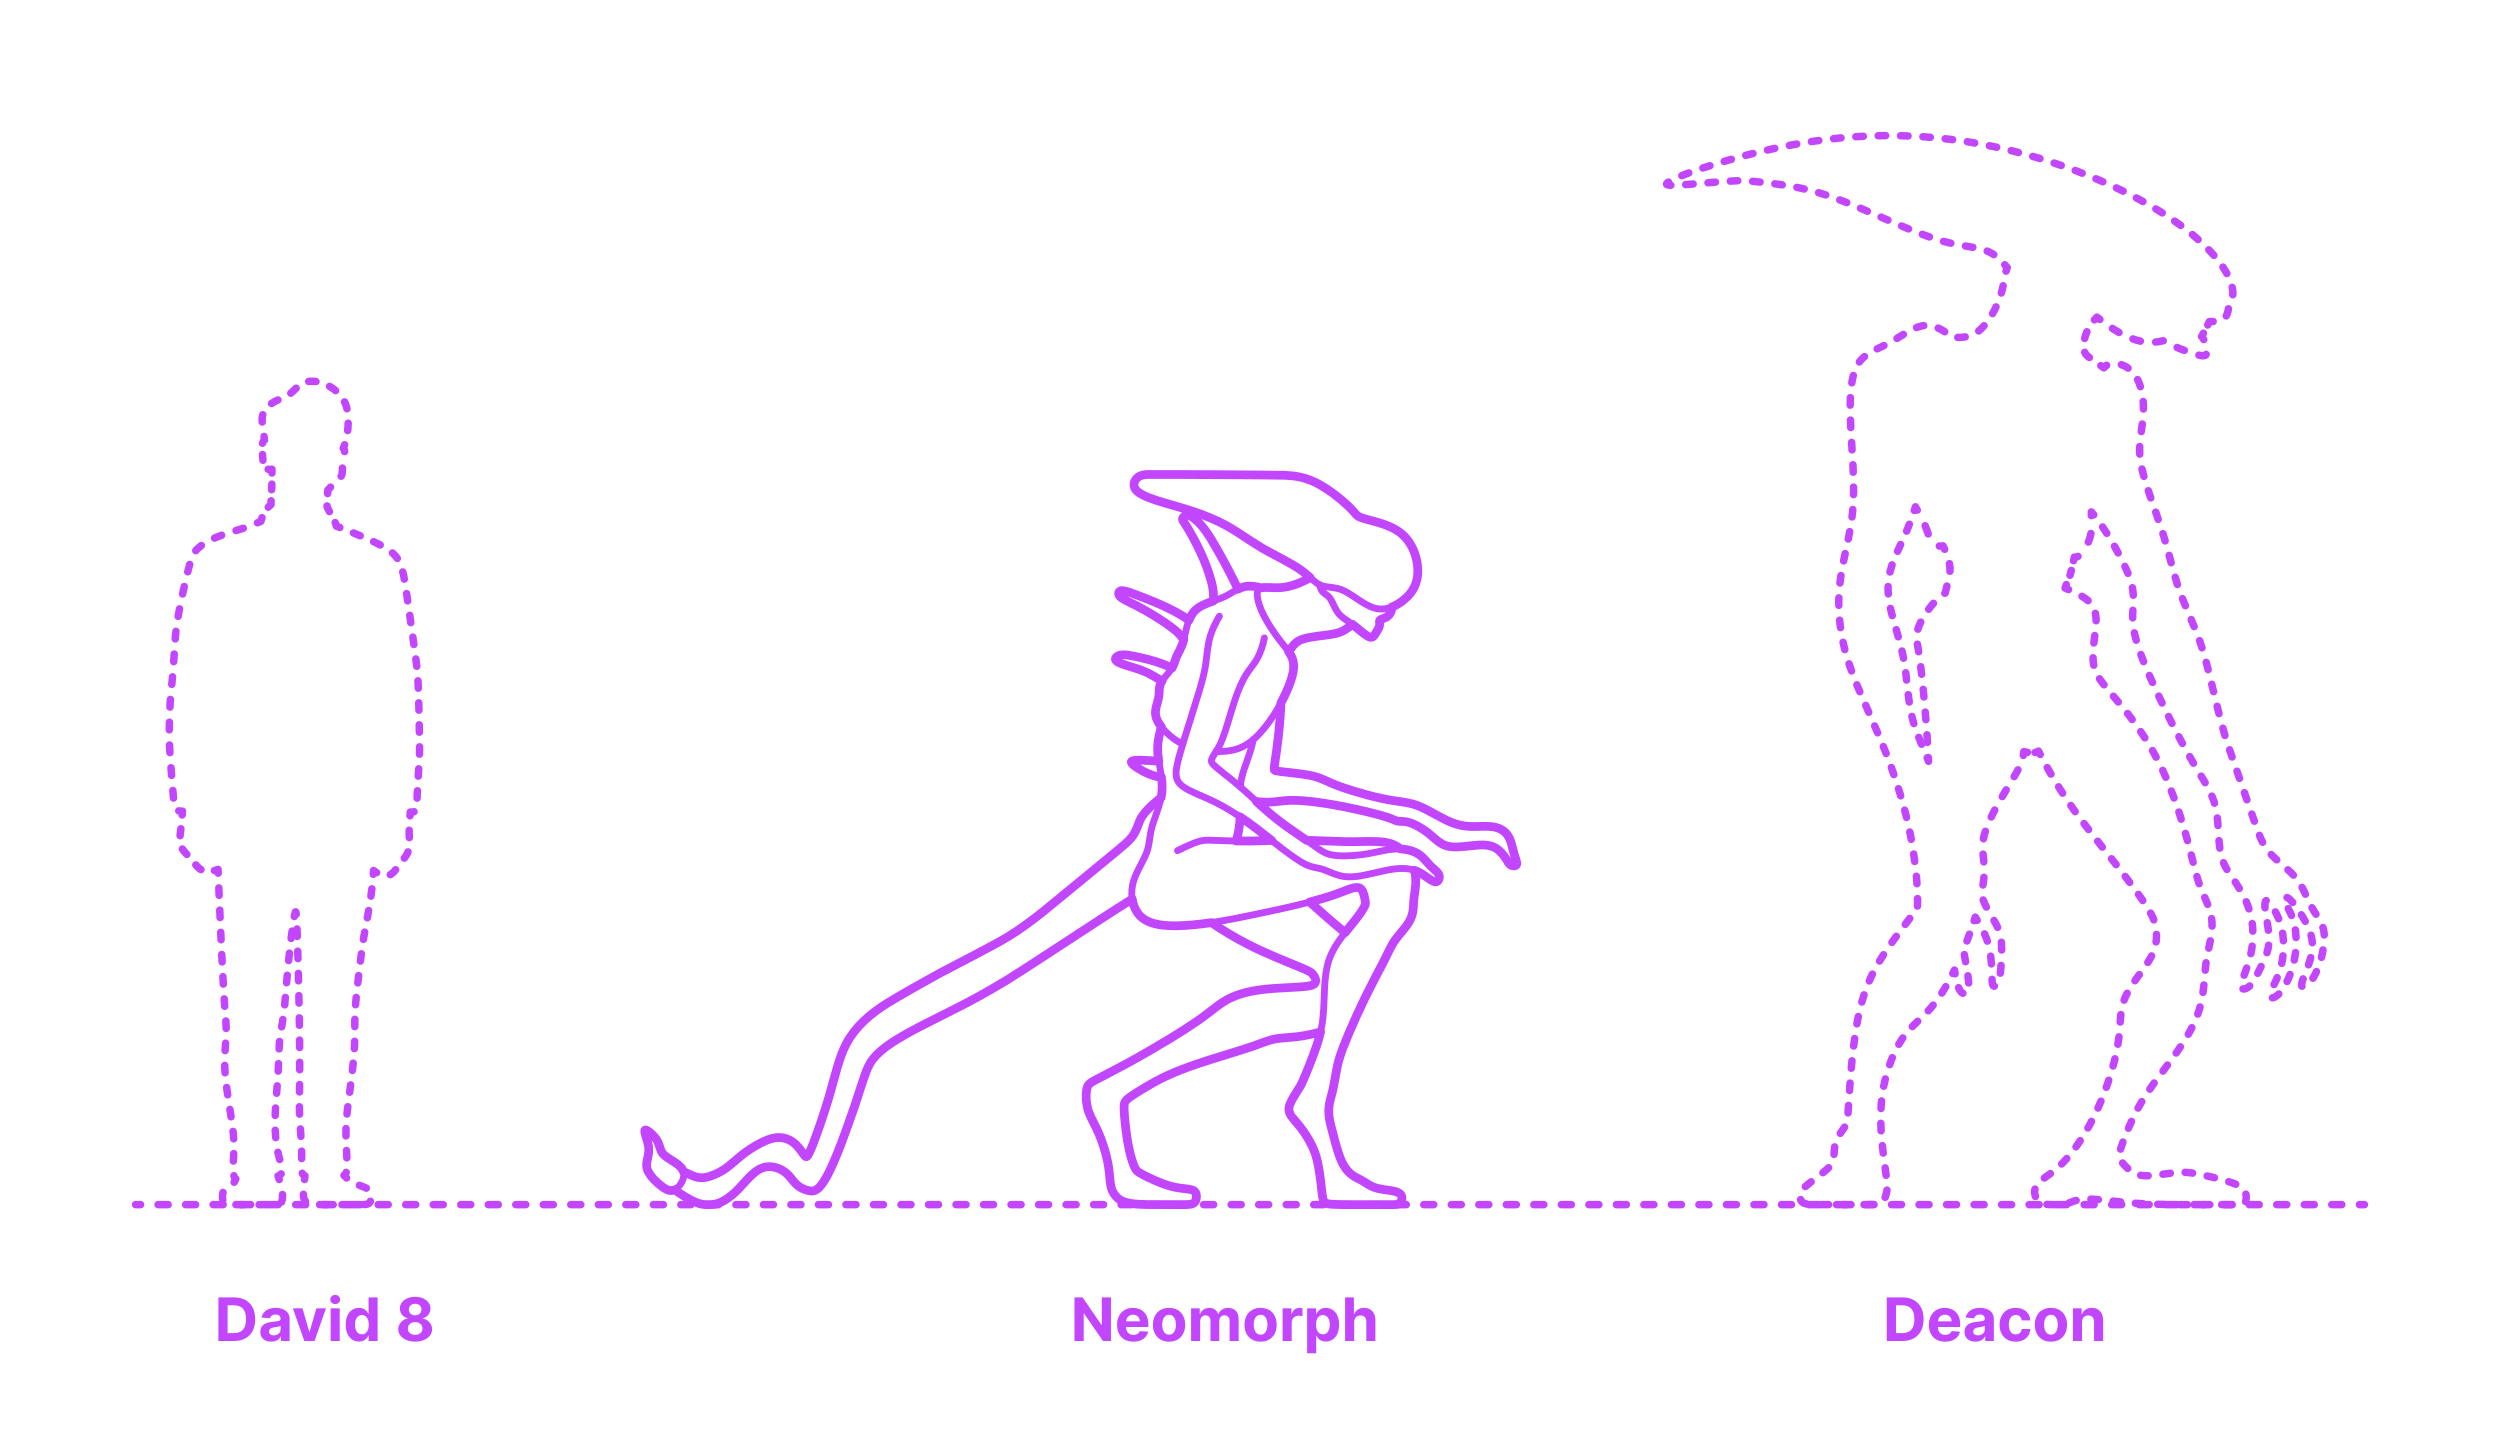 <?xml version="1.0" encoding="utf-8"?>
<!-- Generator: Adobe Illustrator 25.2.3, SVG Export Plug-In . SVG Version: 6.00 Build 0)  -->
<!DOCTYPE svg PUBLIC "-//W3C//DTD SVG 1.1//EN" "http://www.w3.org/Graphics/SVG/1.1/DTD/svg11.dtd">
<svg version="1.1" xmlns:x="http://ns.adobe.com/Extensibility/1.0/" xmlns:i="http://ns.adobe.com/AdobeIllustrator/10.0/" xmlns:graph="http://ns.adobe.com/Graphs/1.0/"
	 xmlns="http://www.w3.org/2000/svg" xmlns:xlink="http://www.w3.org/1999/xlink" xmlns:a="http://ns.adobe.com/AdobeSVGViewerExtensions/3.0/"
	 x="0px" y="0px" width="1000px" height="575px" viewBox="0 0 1000 575" enable-background="new 0 0 1000 575" xml:space="preserve"
	>
<g id="FILL-BACKGROUND">
	<rect x="0" fill="#FFFFFF" width="1000" height="575"/>
</g>
<g id="N-TEXT">
	<g>
		<g>
			<path fill="#C346FF" d="M93.542,536.411h-6.188v-17.454h6.239c1.755,0,3.267,0.348,4.533,1.044
				c1.268,0.696,2.243,1.694,2.928,2.996c0.685,1.301,1.027,2.857,1.027,4.67c0,1.818-0.343,3.381-1.027,4.688
				s-1.665,2.31-2.94,3.009C96.839,536.062,95.314,536.411,93.542,536.411z M91.045,533.249h2.344c1.091,0,2.01-0.194,2.757-0.583
				c0.747-0.39,1.31-0.994,1.688-1.815s0.567-1.883,0.567-3.184c0-1.29-0.189-2.344-0.567-3.162s-0.938-1.42-1.683-1.807
				c-0.745-0.387-1.662-0.579-2.753-0.579h-2.353V533.249z"/>
			<path fill="#C346FF" d="M108.474,536.658c-0.835,0-1.58-0.146-2.233-0.438c-0.653-0.293-1.169-0.728-1.547-1.304
				c-0.378-0.577-0.566-1.297-0.566-2.161c0-0.727,0.134-1.338,0.4-1.832c0.268-0.494,0.631-0.892,1.091-1.193
				c0.461-0.301,0.984-0.528,1.572-0.682c0.589-0.153,1.206-0.262,1.854-0.324c0.761-0.079,1.375-0.154,1.841-0.226
				s0.804-0.178,1.014-0.319c0.21-0.143,0.315-0.353,0.315-0.631v-0.051c0-0.54-0.169-0.958-0.507-1.253
				c-0.338-0.296-0.817-0.443-1.437-0.443c-0.653,0-1.173,0.144-1.56,0.431c-0.386,0.286-0.642,0.646-0.767,1.078l-3.358-0.273
				c0.171-0.795,0.506-1.484,1.006-2.066s1.146-1.031,1.939-1.347c0.792-0.315,1.711-0.473,2.757-0.473
				c0.728,0,1.425,0.085,2.092,0.255c0.668,0.171,1.262,0.436,1.781,0.793c0.521,0.358,0.931,0.817,1.231,1.377
				c0.302,0.56,0.452,1.229,0.452,2.007v8.829h-3.443v-1.815H112.3c-0.21,0.409-0.491,0.769-0.844,1.078
				c-0.352,0.311-0.775,0.552-1.27,0.725C109.692,536.572,109.121,536.658,108.474,536.658z M109.514,534.153
				c0.533,0,1.005-0.107,1.414-0.32s0.73-0.501,0.964-0.865c0.232-0.363,0.349-0.775,0.349-1.235v-1.39
				c-0.113,0.074-0.269,0.141-0.464,0.201c-0.196,0.06-0.417,0.113-0.661,0.161c-0.244,0.049-0.488,0.091-0.732,0.128
				s-0.466,0.07-0.665,0.099c-0.426,0.062-0.798,0.161-1.116,0.298s-0.565,0.319-0.741,0.55c-0.177,0.23-0.265,0.516-0.265,0.856
				c0,0.494,0.181,0.871,0.541,1.129C108.498,534.023,108.956,534.153,109.514,534.153z"/>
			<path fill="#C346FF" d="M130.395,523.32l-4.577,13.091h-4.091l-4.576-13.091h3.835l2.719,9.366h0.137l2.71-9.366H130.395z"/>
			<path fill="#C346FF" d="M134.085,521.633c-0.54,0-1.003-0.179-1.39-0.537c-0.387-0.357-0.579-0.789-0.579-1.295
				s0.192-0.939,0.579-1.3c0.387-0.361,0.847-0.541,1.381-0.541c0.546,0,1.01,0.179,1.394,0.537
				c0.384,0.357,0.575,0.789,0.575,1.295s-0.191,0.939-0.575,1.3C135.086,521.453,134.624,521.633,134.085,521.633z
				 M132.252,536.411V523.32h3.631v13.091H132.252z"/>
			<path fill="#C346FF" d="M143.604,536.624c-0.995,0-1.894-0.257-2.698-0.771c-0.804-0.515-1.44-1.273-1.909-2.276
				c-0.469-1.002-0.703-2.233-0.703-3.694c0-1.5,0.242-2.748,0.725-3.745c0.483-0.998,1.127-1.745,1.931-2.242
				s1.686-0.745,2.646-0.745c0.732,0,1.345,0.123,1.837,0.37c0.491,0.247,0.889,0.555,1.192,0.921
				c0.305,0.366,0.536,0.726,0.695,1.078h0.11v-6.562h3.622v17.454h-3.579v-2.097h-0.153c-0.171,0.364-0.411,0.724-0.721,1.078
				c-0.31,0.355-0.71,0.649-1.201,0.883C144.906,536.508,144.309,536.624,143.604,536.624z M144.755,533.735
				c0.585,0,1.081-0.16,1.487-0.481s0.719-0.771,0.938-1.351c0.219-0.58,0.328-1.259,0.328-2.037s-0.108-1.455-0.324-2.028
				c-0.216-0.574-0.528-1.018-0.938-1.33s-0.906-0.469-1.491-0.469c-0.597,0-1.1,0.162-1.509,0.486
				c-0.409,0.323-0.719,0.772-0.929,1.347c-0.211,0.573-0.315,1.238-0.315,1.994c0,0.761,0.106,1.433,0.319,2.016
				c0.213,0.582,0.522,1.037,0.929,1.363C143.656,533.572,144.158,533.735,144.755,533.735z"/>
			<path fill="#C346FF" d="M166.069,536.65c-1.312,0-2.479-0.215-3.498-0.644c-1.021-0.43-1.82-1.016-2.399-1.76
				c-0.58-0.745-0.869-1.589-0.869-2.531c0-0.728,0.166-1.396,0.498-2.008c0.333-0.61,0.785-1.119,1.359-1.525
				s1.216-0.666,1.927-0.779v-0.12c-0.933-0.188-1.688-0.641-2.268-1.359c-0.579-0.719-0.869-1.555-0.869-2.51
				c0-0.903,0.264-1.709,0.793-2.416c0.528-0.707,1.254-1.265,2.177-1.671c0.924-0.405,1.974-0.609,3.149-0.609
				s2.226,0.205,3.149,0.614c0.923,0.409,1.649,0.967,2.178,1.675c0.528,0.707,0.795,1.51,0.801,2.407
				c-0.006,0.96-0.301,1.799-0.887,2.515c-0.585,0.716-1.335,1.167-2.25,1.354v0.12c0.699,0.113,1.334,0.373,1.905,0.779
				s1.025,0.915,1.363,1.525c0.338,0.611,0.51,1.28,0.516,2.008c-0.006,0.942-0.298,1.786-0.878,2.531
				c-0.579,0.744-1.379,1.33-2.398,1.76C168.548,536.436,167.382,536.65,166.069,536.65z M166.069,533.939
				c0.585,0,1.097-0.106,1.534-0.319s0.78-0.509,1.027-0.887c0.247-0.377,0.37-0.813,0.37-1.308c0-0.506-0.128-0.953-0.383-1.343
				c-0.256-0.389-0.603-0.695-1.04-0.92s-0.94-0.337-1.509-0.337c-0.562,0-1.065,0.112-1.509,0.337
				c-0.442,0.225-0.791,0.531-1.044,0.92c-0.253,0.39-0.379,0.837-0.379,1.343c0,0.494,0.122,0.931,0.366,1.308
				c0.244,0.378,0.588,0.674,1.031,0.887S165.49,533.939,166.069,533.939z M166.069,526.142c0.488,0,0.924-0.1,1.304-0.299
				c0.381-0.198,0.68-0.474,0.896-0.826s0.323-0.759,0.323-1.219c0-0.455-0.107-0.854-0.323-1.197s-0.512-0.614-0.887-0.81
				c-0.375-0.196-0.812-0.294-1.312-0.294c-0.494,0-0.932,0.098-1.312,0.294c-0.381,0.195-0.678,0.466-0.891,0.81
				s-0.319,0.742-0.319,1.197c0,0.46,0.107,0.866,0.323,1.219c0.217,0.353,0.515,0.628,0.896,0.826
				C165.146,526.042,165.581,526.142,166.069,526.142z"/>
		</g>
	</g>
	<g>
		<g>
			<path fill="#C346FF" d="M444.389,518.957v17.454h-3.188l-7.594-10.985h-0.128v10.985h-3.69v-17.454h3.239l7.533,10.978h0.154
				v-10.978H444.389z"/>
			<path fill="#C346FF" d="M453.328,536.667c-1.346,0-2.504-0.274-3.473-0.822c-0.969-0.549-1.715-1.327-2.237-2.335
				c-0.522-1.009-0.784-2.203-0.784-3.584c0-1.347,0.262-2.528,0.784-3.546c0.522-1.017,1.26-1.81,2.212-2.378
				c0.951-0.567,2.069-0.852,3.354-0.852c0.863,0,1.669,0.138,2.416,0.413s1.4,0.688,1.961,1.24c0.56,0.551,0.995,1.243,1.308,2.075
				s0.469,1.806,0.469,2.919v0.997h-11.054v-2.25h7.637c0-0.522-0.114-0.985-0.342-1.39c-0.227-0.403-0.541-0.72-0.941-0.95
				c-0.4-0.229-0.865-0.345-1.394-0.345c-0.551,0-1.038,0.126-1.462,0.379c-0.423,0.253-0.754,0.591-0.992,1.015
				c-0.239,0.423-0.361,0.894-0.367,1.41v2.14c0,0.647,0.121,1.207,0.362,1.679c0.242,0.472,0.584,0.835,1.027,1.091
				s0.969,0.384,1.577,0.384c0.403,0,0.772-0.057,1.107-0.171c0.335-0.113,0.622-0.284,0.861-0.511
				c0.238-0.228,0.42-0.506,0.545-0.836l3.358,0.222c-0.171,0.807-0.519,1.51-1.044,2.109c-0.526,0.6-1.202,1.065-2.029,1.398
				C455.361,536.501,454.408,536.667,453.328,536.667z"/>
			<path fill="#C346FF" d="M467.621,536.667c-1.324,0-2.467-0.282-3.431-0.848c-0.963-0.565-1.706-1.355-2.229-2.369
				c-0.522-1.015-0.784-2.192-0.784-3.533c0-1.353,0.262-2.535,0.784-3.55c0.522-1.014,1.266-1.804,2.229-2.369
				c0.964-0.565,2.106-0.848,3.431-0.848s2.468,0.282,3.431,0.848s1.706,1.355,2.229,2.369c0.522,1.015,0.784,2.197,0.784,3.55
				c0,1.341-0.262,2.519-0.784,3.533c-0.522,1.014-1.266,1.804-2.229,2.369S468.945,536.667,467.621,536.667z M467.639,533.854
				c0.602,0,1.104-0.172,1.508-0.516s0.709-0.813,0.916-1.41c0.208-0.597,0.312-1.275,0.312-2.037s-0.104-1.44-0.312-2.037
				c-0.207-0.597-0.513-1.068-0.916-1.415c-0.403-0.346-0.906-0.52-1.508-0.52c-0.608,0-1.118,0.174-1.53,0.52
				c-0.412,0.347-0.722,0.818-0.929,1.415c-0.208,0.597-0.312,1.275-0.312,2.037s0.104,1.44,0.312,2.037
				c0.207,0.597,0.517,1.066,0.929,1.41S467.03,533.854,467.639,533.854z"/>
			<path fill="#C346FF" d="M476.434,536.411V523.32h3.461v2.31h0.153c0.272-0.767,0.727-1.372,1.363-1.815
				c0.637-0.442,1.397-0.664,2.284-0.664c0.897,0,1.662,0.223,2.293,0.669c0.63,0.446,1.051,1.05,1.261,1.811h0.137
				c0.267-0.75,0.751-1.351,1.453-1.803c0.701-0.451,1.532-0.677,2.493-0.677c1.222,0,2.214,0.388,2.979,1.163
				c0.764,0.775,1.146,1.874,1.146,3.294v8.804h-3.622v-8.088c0-0.728-0.193-1.272-0.58-1.637c-0.387-0.363-0.869-0.545-1.449-0.545
				c-0.659,0-1.173,0.209-1.542,0.626c-0.369,0.418-0.554,0.968-0.554,1.649v7.994h-3.521v-8.164c0-0.643-0.183-1.154-0.55-1.534
				c-0.366-0.381-0.848-0.571-1.444-0.571c-0.403,0-0.766,0.101-1.087,0.303c-0.32,0.201-0.575,0.482-0.763,0.844
				c-0.188,0.36-0.281,0.782-0.281,1.266v7.857H476.434z"/>
			<path fill="#C346FF" d="M504.235,536.667c-1.324,0-2.468-0.282-3.431-0.848s-1.706-1.355-2.229-2.369
				c-0.523-1.015-0.784-2.192-0.784-3.533c0-1.353,0.261-2.535,0.784-3.55c0.522-1.014,1.266-1.804,2.229-2.369
				s2.106-0.848,3.431-0.848c1.323,0,2.467,0.282,3.43,0.848c0.964,0.565,1.706,1.355,2.229,2.369
				c0.522,1.015,0.783,2.197,0.783,3.55c0,1.341-0.261,2.519-0.783,3.533c-0.523,1.014-1.266,1.804-2.229,2.369
				C506.702,536.385,505.559,536.667,504.235,536.667z M504.252,533.854c0.603,0,1.105-0.172,1.509-0.516s0.709-0.813,0.916-1.41
				s0.312-1.275,0.312-2.037s-0.104-1.44-0.312-2.037s-0.513-1.068-0.916-1.415c-0.403-0.346-0.906-0.52-1.509-0.52
				c-0.608,0-1.118,0.174-1.529,0.52c-0.412,0.347-0.722,0.818-0.93,1.415c-0.207,0.597-0.311,1.275-0.311,2.037
				s0.104,1.44,0.311,2.037c0.208,0.597,0.518,1.066,0.93,1.41C503.134,533.683,503.644,533.854,504.252,533.854z"/>
			<path fill="#C346FF" d="M513.047,536.411V523.32h3.521v2.284h0.136c0.239-0.812,0.64-1.428,1.202-1.845
				c0.562-0.418,1.21-0.627,1.943-0.627c0.182,0,0.378,0.012,0.588,0.034s0.395,0.054,0.554,0.094v3.222
				c-0.17-0.051-0.406-0.097-0.707-0.137c-0.302-0.039-0.577-0.06-0.827-0.06c-0.534,0-1.01,0.115-1.428,0.346
				c-0.417,0.229-0.747,0.55-0.988,0.959c-0.241,0.408-0.362,0.88-0.362,1.414v7.406H513.047z"/>
			<path fill="#C346FF" d="M522.856,541.32v-18h3.58v2.199h0.162c0.158-0.353,0.391-0.712,0.694-1.078s0.701-0.674,1.193-0.921
				c0.491-0.247,1.104-0.37,1.836-0.37c0.955,0,1.836,0.248,2.643,0.745s1.451,1.244,1.935,2.242
				c0.482,0.997,0.725,2.245,0.725,3.745c0,1.461-0.234,2.692-0.703,3.694c-0.469,1.003-1.105,1.762-1.909,2.276
				c-0.804,0.514-1.703,0.771-2.697,0.771c-0.705,0-1.303-0.116-1.794-0.349c-0.492-0.233-0.894-0.527-1.206-0.883
				c-0.312-0.354-0.552-0.714-0.716-1.078h-0.111v7.006H522.856z M526.411,529.866c0,0.778,0.107,1.457,0.323,2.037
				c0.216,0.579,0.528,1.029,0.938,1.351s0.906,0.481,1.492,0.481c0.591,0,1.091-0.163,1.5-0.49c0.408-0.326,0.72-0.781,0.933-1.363
				c0.213-0.583,0.319-1.255,0.319-2.016c0-0.756-0.104-1.421-0.314-1.994c-0.211-0.574-0.521-1.023-0.93-1.347
				c-0.409-0.324-0.912-0.486-1.508-0.486c-0.592,0-1.09,0.156-1.496,0.469s-0.718,0.756-0.934,1.33
				C526.519,528.411,526.411,529.088,526.411,529.866z"/>
			<path fill="#C346FF" d="M541.666,528.843v7.568h-3.631v-17.454h3.528v6.673h0.154c0.295-0.772,0.772-1.379,1.432-1.819
				s1.485-0.66,2.479-0.66c0.909,0,1.703,0.197,2.383,0.592c0.679,0.396,1.207,0.96,1.585,1.696
				c0.378,0.735,0.563,1.615,0.559,2.638v8.335h-3.631v-7.688c0.005-0.807-0.197-1.435-0.609-1.883
				c-0.412-0.449-0.987-0.674-1.727-0.674c-0.494,0-0.93,0.105-1.308,0.315s-0.674,0.516-0.887,0.916
				S541.672,528.28,541.666,528.843z"/>
		</g>
	</g>
	<g>
		<g>
			<path fill="#C346FF" d="M760.89,536.411h-6.188v-17.454h6.239c1.755,0,3.267,0.348,4.533,1.044
				c1.268,0.696,2.243,1.694,2.928,2.996c0.685,1.301,1.027,2.857,1.027,4.67c0,1.818-0.343,3.381-1.027,4.688
				s-1.665,2.31-2.94,3.009C764.187,536.062,762.662,536.411,760.89,536.411z M758.393,533.249h2.344
				c1.091,0,2.01-0.194,2.757-0.583c0.747-0.39,1.31-0.994,1.688-1.815s0.567-1.883,0.567-3.184c0-1.29-0.189-2.344-0.567-3.162
				s-0.938-1.42-1.683-1.807c-0.745-0.387-1.662-0.579-2.753-0.579h-2.353V533.249z"/>
			<path fill="#C346FF" d="M778.054,536.667c-1.346,0-2.504-0.274-3.473-0.822c-0.969-0.549-1.715-1.327-2.237-2.335
				c-0.522-1.009-0.784-2.203-0.784-3.584c0-1.347,0.262-2.528,0.784-3.546c0.522-1.017,1.26-1.81,2.212-2.378
				c0.951-0.567,2.069-0.852,3.354-0.852c0.863,0,1.669,0.138,2.416,0.413s1.4,0.688,1.961,1.24c0.56,0.551,0.995,1.243,1.308,2.075
				s0.469,1.806,0.469,2.919v0.997h-11.054v-2.25h7.637c0-0.522-0.114-0.985-0.342-1.39c-0.227-0.403-0.541-0.72-0.941-0.95
				c-0.4-0.229-0.865-0.345-1.394-0.345c-0.551,0-1.038,0.126-1.462,0.379c-0.423,0.253-0.754,0.591-0.992,1.015
				c-0.239,0.423-0.361,0.894-0.367,1.41v2.14c0,0.647,0.121,1.207,0.362,1.679c0.242,0.472,0.584,0.835,1.027,1.091
				s0.969,0.384,1.577,0.384c0.403,0,0.772-0.057,1.107-0.171c0.335-0.113,0.622-0.284,0.861-0.511
				c0.238-0.228,0.42-0.506,0.545-0.836l3.358,0.222c-0.171,0.807-0.519,1.51-1.044,2.109c-0.526,0.6-1.202,1.065-2.029,1.398
				C780.087,536.501,779.134,536.667,778.054,536.667z"/>
			<path fill="#C346FF" d="M790.165,536.658c-0.835,0-1.58-0.146-2.233-0.438c-0.653-0.293-1.169-0.728-1.547-1.304
				c-0.378-0.577-0.566-1.297-0.566-2.161c0-0.727,0.134-1.338,0.4-1.832c0.268-0.494,0.631-0.892,1.091-1.193
				c0.461-0.301,0.984-0.528,1.572-0.682c0.589-0.153,1.206-0.262,1.854-0.324c0.761-0.079,1.375-0.154,1.841-0.226
				s0.804-0.178,1.014-0.319c0.21-0.143,0.315-0.353,0.315-0.631v-0.051c0-0.54-0.169-0.958-0.507-1.253
				c-0.338-0.296-0.817-0.443-1.437-0.443c-0.653,0-1.173,0.144-1.56,0.431c-0.386,0.286-0.642,0.646-0.767,1.078l-3.358-0.273
				c0.171-0.795,0.506-1.484,1.006-2.066s1.146-1.031,1.939-1.347c0.792-0.315,1.711-0.473,2.757-0.473
				c0.728,0,1.425,0.085,2.092,0.255c0.668,0.171,1.262,0.436,1.781,0.793c0.521,0.358,0.931,0.817,1.231,1.377
				c0.302,0.56,0.452,1.229,0.452,2.007v8.829h-3.443v-1.815h-0.103c-0.21,0.409-0.491,0.769-0.844,1.078
				c-0.352,0.311-0.775,0.552-1.27,0.725C791.384,536.572,790.812,536.658,790.165,536.658z M791.205,534.153
				c0.533,0,1.005-0.107,1.414-0.32s0.73-0.501,0.964-0.865c0.232-0.363,0.349-0.775,0.349-1.235v-1.39
				c-0.113,0.074-0.269,0.141-0.464,0.201c-0.196,0.06-0.417,0.113-0.661,0.161c-0.244,0.049-0.488,0.091-0.732,0.128
				s-0.466,0.07-0.665,0.099c-0.426,0.062-0.798,0.161-1.116,0.298s-0.565,0.319-0.741,0.55c-0.177,0.23-0.265,0.516-0.265,0.856
				c0,0.494,0.181,0.871,0.541,1.129C790.189,534.023,790.647,534.153,791.205,534.153z"/>
			<path fill="#C346FF" d="M806.273,536.667c-1.342,0-2.493-0.285-3.456-0.856s-1.702-1.365-2.216-2.382
				c-0.515-1.018-0.771-2.188-0.771-3.512c0-1.341,0.26-2.519,0.779-3.532c0.521-1.015,1.26-1.808,2.221-2.378
				c0.96-0.571,2.102-0.856,3.426-0.856c1.143,0,2.143,0.207,3,0.622c0.858,0.414,1.537,0.997,2.037,1.747s0.775,1.631,0.827,2.642
				h-3.427c-0.097-0.653-0.351-1.18-0.763-1.581c-0.412-0.4-0.95-0.601-1.615-0.601c-0.562,0-1.053,0.152-1.47,0.456
				c-0.418,0.304-0.743,0.746-0.976,1.325c-0.233,0.58-0.35,1.281-0.35,2.105c0,0.835,0.115,1.545,0.345,2.131
				c0.23,0.585,0.556,1.031,0.976,1.338c0.421,0.307,0.912,0.46,1.475,0.46c0.415,0,0.789-0.085,1.121-0.256
				c0.332-0.17,0.607-0.419,0.826-0.745c0.219-0.327,0.362-0.721,0.431-1.181h3.427c-0.058,1-0.328,1.879-0.814,2.638
				c-0.485,0.759-1.154,1.351-2.007,1.777C808.446,536.454,807.438,536.667,806.273,536.667z"/>
			<path fill="#C346FF" d="M820.369,536.667c-1.324,0-2.467-0.282-3.431-0.848c-0.963-0.565-1.706-1.355-2.229-2.369
				c-0.522-1.015-0.784-2.192-0.784-3.533c0-1.353,0.262-2.535,0.784-3.55c0.522-1.014,1.266-1.804,2.229-2.369
				c0.964-0.565,2.106-0.848,3.431-0.848s2.468,0.282,3.431,0.848s1.706,1.355,2.229,2.369c0.522,1.015,0.784,2.197,0.784,3.55
				c0,1.341-0.262,2.519-0.784,3.533c-0.522,1.014-1.266,1.804-2.229,2.369S821.693,536.667,820.369,536.667z M820.387,533.854
				c0.602,0,1.104-0.172,1.508-0.516s0.709-0.813,0.916-1.41c0.208-0.597,0.312-1.275,0.312-2.037s-0.104-1.44-0.312-2.037
				c-0.207-0.597-0.513-1.068-0.916-1.415c-0.403-0.346-0.906-0.52-1.508-0.52c-0.608,0-1.118,0.174-1.53,0.52
				c-0.412,0.347-0.722,0.818-0.929,1.415c-0.208,0.597-0.312,1.275-0.312,2.037s0.104,1.44,0.312,2.037
				c0.207,0.597,0.517,1.066,0.929,1.41S819.778,533.854,820.387,533.854z"/>
			<path fill="#C346FF" d="M832.812,528.843v7.568h-3.631V523.32h3.461v2.31h0.153c0.289-0.761,0.775-1.364,1.457-1.811
				s1.509-0.669,2.48-0.669c0.909,0,1.701,0.198,2.378,0.597c0.676,0.397,1.201,0.964,1.576,1.7
				c0.375,0.735,0.562,1.612,0.562,2.629v8.335h-3.631v-7.688c0.006-0.801-0.198-1.428-0.613-1.879
				c-0.415-0.452-0.985-0.678-1.713-0.678c-0.489,0-0.919,0.105-1.291,0.315s-0.662,0.516-0.87,0.916
				C832.925,527.799,832.818,528.28,832.812,528.843z"/>
		</g>
	</g>
</g>
<g id="_x32_D_x24_AG-DIAGRAM">
	<g id="POLYLINE_3183_">
		<g>
			<g>
				
					<line fill="none" stroke="#C346FF" stroke-width="3" stroke-linecap="round" stroke-linejoin="round" x1="54.231" y1="481.85" x2="56.231" y2="481.85"/>
				
					<line fill="none" stroke="#C346FF" stroke-width="3" stroke-linecap="round" stroke-linejoin="round" stroke-dasharray="4.002,7.004" x1="63.235" y1="481.85" x2="940.267" y2="481.85"/>
				
					<line fill="none" stroke="#C346FF" stroke-width="3" stroke-linecap="round" stroke-linejoin="round" x1="943.769" y1="481.85" x2="945.769" y2="481.85"/>
			</g>
		</g>
	</g>
</g>
<g id="N-DIMENSIONS">
</g>
<g id="_x32_D_x24_AG-GUIDES">
</g>
<g id="_x32_D_x24_AG-DETAILS-DIAGRAM">
	<g id="POLYLINE_2289_">
		<g>
			<g>
				<path fill="none" stroke="#C346FF" stroke-width="3" stroke-linecap="round" stroke-linejoin="round" d="M72.848,325.971
					c0.051-0.604,0.103-1.141,0.151-1.491c-0.497-0.012-1.004-0.039-1.493-0.141"/>
				
					<path fill="none" stroke="#C346FF" stroke-width="3" stroke-linecap="round" stroke-linejoin="round" stroke-dasharray="3.038,6.077" d="
					M69.384,319.216c-0.456-5.111-1.149-14.271-1.278-15.554c-0.559-7.524-0.491-15.304-0.023-22.832
					c0.129-2.49,0.792-8.582,1.038-11.106c0.228-2.438,0.706-10.465,0.871-12.97c0.455-7.257,2.017-14.626,3.612-21.712
					c0.739-3.216,1.594-7.004,2.519-10.148c0.217-0.728,0.455-1.493,0.743-2.196c0.325-0.801,0.744-1.572,1.282-2.25
					c0.693-0.879,1.557-1.62,2.455-2.282c1.873-1.362,3.961-2.428,6.093-3.322c2.647-1.15,7.229-2.457,10.015-3.345
					c1.108-0.335,2.293-0.766,3.477-1.232"/>
				<path fill="none" stroke="#C346FF" stroke-width="3" stroke-linecap="round" stroke-linejoin="round" d="M102.999,209.104
					c0.472-0.201,0.933-0.401,1.377-0.593c0.057-0.425,0.196-0.838,0.355-1.235c0.026-0.065,0.053-0.13,0.081-0.195"/>
				<path fill="none" stroke="#C346FF" stroke-width="3" stroke-linecap="round" stroke-linejoin="round" d="M107.296,202.87
					c0.324-0.374,0.714-0.72,1.083-1.041c0.007-0.45,0.022-0.957,0.043-1.499"/>
				
					<path fill="none" stroke="#C346FF" stroke-width="3" stroke-linecap="round" stroke-linejoin="round" stroke-dasharray="2.228,4.456" d="
					M108.642,195.877c0.05-0.947,0.094-1.836,0.119-2.572c0.025-0.568,0.036-1.211,0.04-1.879"/>
				<path fill="none" stroke="#C346FF" stroke-width="3" stroke-linecap="round" stroke-linejoin="round" d="M108.789,189.199
					c-0.007-0.53-0.016-1.039-0.024-1.5l-0.649,0.041c-0.281,0.013-0.569,0.02-0.85-0.018"/>
				
					<path fill="none" stroke="#C346FF" stroke-width="3" stroke-linecap="round" stroke-linejoin="round" stroke-dasharray="2.28,4.561" d="
					M105.169,184.101c-0.008-0.089-0.015-0.177-0.023-0.265c-0.027-0.447-0.106-1.785-0.136-2.21
					c-0.038-0.638-0.129-1.356-0.174-2.073"/>
				<path fill="none" stroke="#C346FF" stroke-width="3" stroke-linecap="round" stroke-linejoin="round" d="M104.983,177.288
					c0.145-0.474,0.395-0.949,0.82-1.225c-0.065-0.44-0.123-0.956-0.179-1.491"/>
				
					<path fill="none" stroke="#C346FF" stroke-width="3" stroke-linecap="round" stroke-linejoin="round" stroke-dasharray="2.916,5.831" d="
					M104.881,168.791c-0.039-0.485-0.052-0.963-0.024-1.419c0.037-0.693,0.17-1.388,0.427-2.034c0.344-0.877,0.88-1.673,1.514-2.366
					c0.892-0.976,1.984-1.759,3.15-2.377c2.084-1.118,4.554-1.862,6.413-3.361c1.3-1.038,2.415-2.43,3.774-3.397
					c1.504-1.106,3.434-1.447,5.267-1.326c5.216,0.348,10.746,4.057,12.75,8.93c1.255,3.098,1.279,6.537,1.012,9.823
					c-0.11,1.279-0.263,2.581-0.525,3.847"/>
				<path fill="none" stroke="#C346FF" stroke-width="3" stroke-linecap="round" stroke-linejoin="round" d="M137.844,177.908
					c-0.172,0.471-0.36,0.935-0.56,1.391c0.167,0.059,0.278,0.21,0.351,0.364c0.133,0.286,0.178,0.606,0.199,0.918
					c0.001,0.012,0.001,0.024,0.002,0.036"/>
				
					<path fill="none" stroke="#C346FF" stroke-width="3" stroke-linecap="round" stroke-linejoin="round" stroke-dasharray="3.337,6.673" d="
					M136.972,187.224c-0.027,0.664-0.029,1.533-0.11,2.122c-0.061,0.423-0.16,0.87-0.448,1.2c-0.189,0.217-0.462,0.34-0.736,0.413
					c-0.509,0.139-0.991,0.108-1.453,0.163c-0.024,0.005-0.05,0.012-0.07,0.028c-0.018,0.014-0.03,0.036-0.038,0.057
					c-0.088,0.247-0.184,0.493-0.287,0.736"/>
				<path fill="none" stroke="#C346FF" stroke-width="3" stroke-linecap="round" stroke-linejoin="round" d="M132.198,194.854
					c-0.301,0.401-0.637,0.776-1.027,1.09c-0.028,0.328-0.079,0.891-0.132,1.493"/>
				
					<path fill="none" stroke="#C346FF" stroke-width="3" stroke-linecap="round" stroke-linejoin="round" stroke-dasharray="2.477,4.954" d="
					M130.82,202.385c-0.002,0.096-0.003,0.19-0.005,0.281c0.145,0.27,1.213,2.482,1.375,2.813c0.209,0.434,0.461,0.895,0.722,1.364"
					/>
				<path fill="none" stroke="#C346FF" stroke-width="3" stroke-linecap="round" stroke-linejoin="round" d="M134.07,209.034
					c0.038,0.082,0.074,0.164,0.109,0.244c0.158,0.377,0.297,0.77,0.36,1.176c0.454,0.169,0.921,0.347,1.399,0.531"/>
				
					<path fill="none" stroke="#C346FF" stroke-width="3" stroke-linecap="round" stroke-linejoin="round" stroke-dasharray="2.934,5.867" d="
					M141.381,213.174c1.863,0.773,3.698,1.555,5.335,2.262c2.223,0.986,4.542,2.063,6.66,3.255c1.547,0.877,3.065,1.872,4.312,3.15
					c0.969,0.981,1.732,2.157,2.284,3.419c1.349,3.12,1.804,6.679,2.361,10.013c0.787,5.733,4.172,28.114,4.633,33.7
					c0.587,6.293,0.678,21.882,0.87,28.358c0.039,2.056-0.028,4.508-0.125,6.564c-0.245,4.269-0.935,14.015-0.962,18.146
					c-0.002,0.047-0.004,0.095-0.007,0.143"/>
				<path fill="none" stroke="#C346FF" stroke-width="3" stroke-linecap="round" stroke-linejoin="round" d="M165.602,324.692
					c-0.053,0.019-0.107,0.034-0.162,0.048c-0.431,0.108-0.884,0.107-1.326,0.085l-0.108,1.496"/>
				
					<path fill="none" stroke="#C346FF" stroke-width="3" stroke-linecap="round" stroke-linejoin="round" stroke-dasharray="2.905,5.81" d="
					M163.666,332.125c-0.006,0.477-0.004,0.951,0.009,1.414c0.038,1.738,0.241,3.849-0.015,5.559
					c-0.115,0.825-0.373,1.631-0.764,2.367c-0.303,0.58-0.68,1.136-1.068,1.663c-0.962,1.239-2.337,3.072-3.252,4.352
					c-0.744,0.964-1.553,1.955-2.659,2.514c-0.806,0.413-1.738,0.424-2.606,0.223"/>
				<path fill="none" stroke="#C346FF" stroke-width="3" stroke-linecap="round" stroke-linejoin="round" d="M150.655,349.072
					c-0.427-0.263-0.839-0.551-1.234-0.853c-0.035,0.492-0.072,0.991-0.112,1.495"/>
				
					<path fill="none" stroke="#C346FF" stroke-width="3" stroke-linecap="round" stroke-linejoin="round" stroke-dasharray="2.926,5.853" d="
					M148.746,355.541c-0.136,1.175-0.285,2.333-0.446,3.449c-0.52,3.834-2.112,12.099-2.822,16.002
					c-0.554,3.098-1.144,8.058-1.535,11.23c-0.402,3.384-1.349,11.016-1.611,14.308c-0.47,4.563-0.459,10.437-0.458,15.052
					c-0.018,7.838-1.8,19.362-2.777,27.246c-0.31,2.498-0.59,5.197-0.682,7.707c-0.198,4.481,0.292,9.883,0.382,14.377
					c0.004,0.375,0.006,0.763,0.002,1.153"/>
				<path fill="none" stroke="#C346FF" stroke-width="3" stroke-linecap="round" stroke-linejoin="round" d="M138.478,468.967
					c-0.166,0.478-0.438,0.903-0.901,1.158c0.326,0.384,0.679,0.739,1.054,1.068"/>
				
					<path fill="none" stroke="#C346FF" stroke-width="3" stroke-linecap="round" stroke-linejoin="round" stroke-dasharray="2.976,5.951" d="
					M143.775,474.129c0.764,0.305,2.213,0.829,2.828,1.163c0.26,0.14,0.509,0.308,0.715,0.521c0.52,0.549,0.79,1.288,0.956,2.014
					c0.175,0.831,0.223,1.722-0.048,2.538c-0.1,0.289-0.249,0.566-0.461,0.789c-0.176,0.188-0.397,0.331-0.638,0.422
					c-0.366,0.138-0.764,0.183-1.151,0.217c-3.419,0.12-14.918,0.044-18.235,0.042c-0.878-0.019-1.804-0.046-2.675-0.156
					c-1.012-0.138-2.109-0.366-2.844-1.13c-0.572-0.595-0.787-1.434-0.853-2.237c-0.046-0.52-0.038-1.063-0.018-1.585
					c0.016-0.586,0.067-1.262,0.134-1.972"/>
				<path fill="none" stroke="#C346FF" stroke-width="3" stroke-linecap="round" stroke-linejoin="round" d="M121.808,471.792
					c0.06-0.532,0.116-1.038,0.159-1.492c-0.304-0.093-0.587-0.266-0.784-0.519c-0.114-0.146-0.204-0.305-0.276-0.473"/>
				
					<path fill="none" stroke="#C346FF" stroke-width="3" stroke-linecap="round" stroke-linejoin="round" stroke-dasharray="2.963,5.927" d="
					M120.656,463.42c0.001-0.047,0.002-0.093,0.003-0.138c0.068-2.072-0.026-4.391-0.139-6.468
					c-0.287-4.302-0.824-10.855-0.772-15.101c0.428-22.646-0.215-50.806-1.054-73.513c-0.061-0.97-0.106-2.031-0.263-2.988
					c-0.024-0.128-0.049-0.26-0.099-0.381l-0.004-0.009l-0.004-0.009l-0.004-0.009l-0.004-0.008l-0.004-0.008l-0.004-0.007
					l-0.004-0.007l-0.004-0.006l-0.004-0.006l-0.004-0.005l-0.004-0.005l-0.004-0.004l-0.004-0.004l-0.004-0.003l-0.004-0.003
					l-0.004-0.002l-0.004-0.002l-0.004-0.001l-0.005-0.001l-0.003,0l-0.003,0l-0.003,0l-0.003,0l-0.003,0l-0.003,0.001l-0.003,0.001
					l-0.003,0.001l-0.003,0.001l-0.003,0.002l-0.003,0.002l-0.003,0.002l-0.003,0.002l-0.003,0.002l-0.003,0.003l-0.003,0.003
					l-0.003,0.003l-0.003,0.003l-0.003,0.003l-0.003,0.004l-0.003,0.004l-0.003,0.004l-0.003,0.004l-0.003,0.004l-0.003,0.005
					c-0.04,0.06-0.065,0.129-0.089,0.196c-0.126,0.376-0.201,0.797-0.278,1.187c-1.847,10.568-3.03,25.194-3.939,35.985
					c-0.23,2.257-0.519,4.807-0.919,7.022c-0.242,1.339-0.694,3.695-0.869,5c-0.185,1.327-0.297,2.788-0.373,4.127
					c-0.195,3.772-0.346,10.082-0.645,13.813c-0.292,3.993-1.022,11.97-1.042,15.884c-0.076,4.94,0.371,9.958,1.588,14.753
					c0.263,1.063,0.76,2.609,1.027,3.926"/>
				<path fill="none" stroke="#C346FF" stroke-width="3" stroke-linecap="round" stroke-linejoin="round" d="M112.448,469.559
					c-0.051,0.073-0.109,0.142-0.172,0.206c-0.29,0.294-0.673,0.479-1.06,0.612c0.158,0.471,0.314,0.946,0.465,1.423"/>
				
					<path fill="none" stroke="#C346FF" stroke-width="3" stroke-linecap="round" stroke-linejoin="round" stroke-dasharray="3.092,6.184" d="
					M113.006,477.828c0.056,0.831,0.033,1.677-0.225,2.471c-0.128,0.373-0.298,0.747-0.572,1.036
					c-0.442,0.476-1.137,0.503-1.745,0.513c-1.497-0.022-18.136,0.054-19.1-0.041c-0.402-0.032-0.814-0.076-1.193-0.222
					c-0.261-0.1-0.498-0.267-0.663-0.495c-0.307-0.43-0.413-0.968-0.475-1.483c-0.085-0.879-0.039-1.784,0.174-2.642
					c0.11-0.424,0.318-0.829,0.636-1.135c0.418-0.408,0.963-0.667,1.488-0.941"/>
				<path fill="none" stroke="#C346FF" stroke-width="3" stroke-linecap="round" stroke-linejoin="round" d="M93.653,472.897
					c0.277-0.417,0.499-0.871,0.675-1.338c-0.413-0.308-0.63-0.773-0.766-1.262"/>
				
					<path fill="none" stroke="#C346FF" stroke-width="3" stroke-linecap="round" stroke-linejoin="round" stroke-dasharray="2.961,5.922" d="
					M93.331,464.399c0.072-1.362,0.173-2.703,0.215-3.875c0.092-2.205,0.031-4.48-0.179-6.678
					c-0.232-2.959-2.087-14.361-2.535-17.482c-0.44-3.216-0.846-6.599-0.929-9.842c-0.136-3.388,0.288-8.581,0.496-12.009
					c0.122-2.278,0.065-4.654-0.084-6.93c-1.165-11.469-2.248-40.138-2.907-55.367"/>
				<path fill="none" stroke="#C346FF" stroke-width="3" stroke-linecap="round" stroke-linejoin="round" d="M87.276,349.261
					c-0.024-0.524-0.047-1.023-0.069-1.496c-0.468,0.174-0.946,0.326-1.432,0.449"/>
				
					<path fill="none" stroke="#C346FF" stroke-width="3" stroke-linecap="round" stroke-linejoin="round" stroke-dasharray="2.776,5.551" d="
					M80.373,347.832c-0.855-0.511-1.558-1.266-2.192-2.027c-0.451-0.544-1.324-1.681-1.776-2.217
					c-0.451-0.544-1.41-1.554-1.903-2.081c-0.707-0.766-1.412-1.571-1.895-2.501c-0.327-0.618-0.525-1.301-0.609-1.994
					c-0.144-1.16-0.031-2.351,0.108-3.507c0.157-1.049,0.384-2.945,0.47-3.989c0.017-0.204,0.037-0.469,0.059-0.771"/>
			</g>
		</g>
	</g>
	<g id="POLYLINE_2290_">
		<g>
			<g>
				<path fill="none" stroke="#C346FF" stroke-width="3" stroke-linecap="round" stroke-linejoin="round" d="M836.545,206.261
					c-0.001-0.064-0.002-0.127-0.002-0.19c-0.001-0.372,0.001-0.942,0.012-1.309c0.318,0.384,0.632,0.771,0.942,1.162"/>
				
					<path fill="none" stroke="#C346FF" stroke-width="3" stroke-linecap="round" stroke-linejoin="round" stroke-dasharray="3.021,6.041" d="
					M841.059,210.797c2.392,3.534,4.541,7.249,6.531,10.993c2.008,3.832,4.002,7.813,5.073,12.021
					c0.47,1.829,0.694,3.729,0.672,5.617c-0.007,1.998-0.262,4.754-0.281,6.754c-0.021,1.502,0.058,3.044,0.27,4.531
					c0.46,3.233,1.399,6.425,2.457,9.509c2.306,6.619,5.482,13.418,8.453,19.772c5.166,10.978,11.094,22.269,17.536,32.567
					c1.73,2.947,3.316,6.049,4.211,9.36c0.761,2.766,1.038,5.708,1.247,8.563c0.292,3.851,0.345,8.573,1.353,12.292
					c0.36,1.31,0.876,2.585,1.504,3.79c0.996,1.966,3.086,4.853,4.318,6.707c2.455,3.748,4.604,7.791,5.738,12.147
					c1.238,4.852,1.313,9.988,0.443,14.909c-0.327,1.812-0.825,3.641-1.396,5.392c-0.557,1.767-1.931,5.242-2.45,7.017
					c-0.157,0.568-0.308,1.157-0.305,1.75c0.005,0.251,0.042,0.513,0.182,0.727c0.245,0.368,0.74,0.422,1.145,0.36
					c0.616-0.094,1.183-0.401,1.667-0.784c0.726-0.585,1.298-1.341,1.811-2.113c1.379-2.1,2.779-5.3,3.904-7.563
					c0.888-1.867,1.703-3.816,2.111-5.85c0.4-1.901,0.41-3.87,0.233-5.798c-0.197-2.397-0.879-6.068-1.263-8.47
					c-0.163-1.157-0.355-2.352-0.254-3.522c0.034-0.323,0.088-0.653,0.229-0.948c0.064-0.129,0.152-0.259,0.29-0.317
					c0.106-0.043,0.224-0.017,0.322,0.034c0.127,0.065,0.237,0.16,0.34,0.256c0.267,0.254,0.517,0.56,0.752,0.845
					c1.995,2.517,3.5,5.442,4.406,8.523c0.721,2.504,1.045,5.126,1.102,7.728c0.055,3.031-0.249,6.103-0.995,9.043
					c-0.654,2.703-1.968,5.426-3.157,7.936c-0.447,1.005-0.981,2.084-1.081,3.19c-0.018,0.256-0.01,0.519,0.059,0.767
					c0.045,0.16,0.119,0.316,0.241,0.432c0.071,0.068,0.158,0.119,0.253,0.146c0.117,0.034,0.242,0.035,0.363,0.021
					c0.4-0.055,0.766-0.248,1.107-0.455c1.478-0.938,2.569-2.37,3.46-3.853c1.197-2.026,2.105-4.25,2.853-6.477
					c1.274-3.818,2.003-7.851,1.954-11.882c-0.034-2.553-0.281-5.143-0.944-7.613c-0.314-1.167-0.731-2.326-1.231-3.426
					c-0.585-1.298-1.415-2.722-2.058-3.994c-0.262-0.535-0.541-1.088-0.667-1.673c-0.029-0.153-0.047-0.312-0.015-0.466l0.003-0.011
					l0.003-0.011l0.003-0.011l0.003-0.011c0.046-0.166,0.176-0.293,0.338-0.347c0.392-0.128,0.824,0.028,1.169,0.219
					c0.821,0.48,1.461,1.217,2.07,1.935c1.859,2.321,3.518,4.86,4.944,7.469c3.494,6.496,3.758,11.028,1.124,17.913l-1.665,4.261
					c-0.342,0.941-0.725,1.922-0.865,2.917c-0.026,0.231-0.04,0.47,0.016,0.698l0.004,0.017l0.005,0.016l0.005,0.016l0.005,0.016
					l0.005,0.015l0.006,0.015l0.006,0.015l0.006,0.015c0.084,0.199,0.263,0.322,0.475,0.352c0.197,0.03,0.398-0.005,0.587-0.063
					c0.355-0.111,0.678-0.308,0.972-0.534c0.516-0.402,0.959-0.897,1.364-1.409c0.622-0.795,1.169-1.673,1.658-2.555
					c1.55-2.794,2.576-5.869,3.18-9.001c0.32-1.667,0.608-3.391,0.715-5.086c0.101-1.655,0.017-3.348-0.453-4.945
					c-0.715-2.485-2.544-4.953-3.882-7.143c-0.722-1.155-1.387-2.402-1.956-3.64c-1.341-2.947-2.72-6.383-4.761-8.905
					c-2.821-3.543-6.874-6.328-10.021-9.559c-1.274-1.308-2.382-2.801-3.254-4.405c-0.629-1.145-1.17-2.391-1.65-3.606
					c-1.535-3.921-10.514-30.19-12.109-34.695c-4.159-11.879-6.859-27.341-10.572-39.373c-2.456-8.167-6.88-16.683-9.642-24.748
					c-2.31-6.878-4.462-16.552-6.785-23.43c-2.255-7.109-6.375-17.495-7.973-24.742c-0.403-1.882-0.681-3.819-0.757-5.743
					c-0.089-2.004,0.064-4.053,0.307-6.042c0.418-3.279,1.135-7.869,1.177-11.125c0.049-2.249-0.106-4.538-0.531-6.748
					c-0.541-2.774-1.496-5.545-3.238-7.803c-1.228-1.604-2.919-2.842-4.814-3.539c-1.034-0.38-2.137-0.616-3.241-0.609"/>
				<path fill="none" stroke="#C346FF" stroke-width="3" stroke-linecap="round" stroke-linejoin="round" d="M842.646,146.118
					c-0.417,0.277-0.776,0.637-1.085,1.03c-0.375-0.248-0.792-0.547-1.225-0.867"/>
				
					<path fill="none" stroke="#C346FF" stroke-width="3" stroke-linecap="round" stroke-linejoin="round" stroke-dasharray="2.822,5.645" d="
					M835.742,143.003c-0.504-0.358-0.979-0.747-1.336-1.199c-0.394-0.485-0.652-1.07-0.796-1.676
					c-0.357-1.541-0.148-3.159,0.222-4.678c0.477-1.84,1.232-3.627,2.241-5.25"/>
				<path fill="none" stroke="#C346FF" stroke-width="3" stroke-linecap="round" stroke-linejoin="round" d="M837.749,127.932
					c0.329-0.376,0.674-0.738,1.036-1.082c0.391,0.308,0.783,0.616,1.178,0.921"/>
				
					<path fill="none" stroke="#C346FF" stroke-width="3" stroke-linecap="round" stroke-linejoin="round" stroke-dasharray="3.084,6.169" d="
					M844.972,131.372c1.957,1.279,3.989,2.436,6.122,3.379c2.215,0.976,4.56,1.743,6.967,2.052c2.403,0.317,4.858,0.083,7.202-0.506
					c4.33,2.438,9.058,4.225,13.815,5.637c0.789,0.208,1.644,0.446,2.465,0.36c0.311-0.038,0.631-0.154,0.837-0.4
					c0.217-0.257,0.292-0.599,0.325-0.926c0.055-0.731-0.056-1.492-0.226-2.23"/>
				<path fill="none" stroke="#C346FF" stroke-width="3" stroke-linecap="round" stroke-linejoin="round" d="M881.498,135.819
					c-0.007-0.013-0.013-0.025-0.02-0.038c-0.23-0.426-0.539-0.812-0.853-1.179c0.245-0.426,0.491-0.863,0.735-1.308"/>
				<path fill="none" stroke="#C346FF" stroke-width="3" stroke-linecap="round" stroke-linejoin="round" d="M883.087,129.987
					c0.226-0.454,0.446-0.904,0.658-1.348c0.498,0.002,0.999-0.004,1.5-0.03"/>
				
					<path fill="none" stroke="#C346FF" stroke-width="3" stroke-linecap="round" stroke-linejoin="round" stroke-dasharray="2.982,5.965" d="
					M890.491,126.346c0.704-1.187,0.849-2.675,1.059-4.015c1.129-1.43,1.633-3.275,1.604-5.081
					c-0.021-1.707-0.455-3.389-1.069-4.974c-1.534-3.872-4.047-7.289-6.766-10.411c-6.449-7.286-14.456-13.104-22.729-18.152
					c-11.367-6.86-23.666-12.391-36.155-16.862c-14.527-5.172-29.717-8.966-45.015-10.955c-14.975-1.953-30.331-2.17-45.36-0.706
					c-14.269,1.359-28.614,4.362-42.414,8.208c-7.686,2.216-15.822,4.631-23.174,7.801c0,0-0.471,0.212-0.471,0.212l-0.443,0.206
					l-0.414,0.199l-0.385,0.192l-0.181,0.094l-0.174,0.092l-0.166,0.09l-0.158,0.088l-0.151,0.086l-0.143,0.084l-0.135,0.082
					l-0.127,0.08l-0.06,0.039l-0.058,0.039l-0.056,0.038l-0.054,0.038l-0.052,0.037l-0.05,0.037l-0.048,0.036l-0.046,0.036
					l-0.044,0.035l-0.042,0.035l-0.04,0.034l-0.038,0.034l-0.036,0.033l-0.034,0.032l-0.031,0.032l-0.029,0.031l-0.027,0.031
					l-0.025,0.03l-0.023,0.03l-0.021,0.029l-0.018,0.028l-0.016,0.028l-0.014,0.027l-0.012,0.027l-0.009,0.026l-0.007,0.025
					l-0.005,0.025l-0.003,0.024l-0.001,0.018l0.001,0.017l0.002,0.017l0.003,0.017l0.005,0.016l0.006,0.016l0.007,0.016l0.008,0.015
					l0.01,0.015l0.011,0.015l0.012,0.014l0.013,0.014l0.015,0.014l0.016,0.013l0.017,0.013l0.018,0.013l0.019,0.013l0.021,0.012
					l0.022,0.012l0.023,0.012l0.024,0.011l0.025,0.011l0.027,0.011l0.028,0.01l0.029,0.01l0.03,0.01l0.031,0.009
					c0.263,0.075,0.543,0.104,0.815,0.126c0.572,0.042,1.181,0.037,1.754,0.024c1.861-0.051,4.124-0.238,5.988-0.385
					c6.47-0.548,15.419-1.309,21.852-1.56c8.122,0.801,17.132,1.671,25.03,3.609c6.931,1.615,13.772,4.181,20.333,6.925
					c9.727,4.067,23.887,10.821,33.873,13.676c2.282,0.648,4.741,1.181,7.076,1.612c2.463,0.452,6.417,1.041,8.794,1.681
					c1.498,0.395,2.976,0.941,4.299,1.754c1.083,0.653,2.063,1.45,2.981,2.321"/>
				<path fill="none" stroke="#C346FF" stroke-width="3" stroke-linecap="round" stroke-linejoin="round" d="M801.907,105.901
					c0.333,0.374,0.661,0.75,0.986,1.125c-0.189,0.458-0.341,0.936-0.47,1.422"/>
				
					<path fill="none" stroke="#C346FF" stroke-width="3" stroke-linecap="round" stroke-linejoin="round" stroke-dasharray="2.985,5.97" d="
					M801.251,114.301c-0.271,1.303-0.581,2.589-0.961,3.733c-0.794,2.478-1.865,4.913-3.136,7.183
					c-1.041,1.846-2.237,3.632-3.645,5.219c-3.773,4.261-7.168,4.738-12.601,4.5c-1.487-1.207-3.058-2.374-4.75-3.278
					c-1.073-0.572-2.213-1.05-3.405-1.308c-1.249-0.276-2.554-0.265-3.808-0.022c-1.68,0.322-3.273,1.017-4.779,1.813
					c-3.007,1.604-6.101,3.872-9.154,5.39c-3.807,1.976-8.325,3.474-11.052,6.966c-1.02,1.302-1.724,2.827-2.239,4.391
					c-0.752,2.305-1.132,4.735-1.362,7.143c-0.316,3.37-0.315,6.937-0.232,10.323c0.355,13.193,2.352,27.803,0.623,40.933
					c-1.096,8.505-4.061,18.425-4.895,26.962c-0.791,7.858-0.202,15.864,1.569,23.554c1.285,5.649,3.312,11.214,5.512,16.565
					l9.268,21.427c5.865,14.156,10.652,28.968,13.025,44.133c1.213,7.665,2.002,15.561,1.755,23.327
					c-5.513,7.474-12.397,15.886-16.799,23.999c-2.363,4.335-4.192,9.002-5.51,13.757c-2.241,8.096-3.231,16.691-4.06,25.038
					c-0.603,6.011-1.09,14.854-1.525,20.915c-0.063,0.62-0.141,1.266-0.306,1.868c-0.127,0.471-0.328,0.923-0.565,1.349
					c-0.617,1.118-1.713,2.567-2.429,3.622c-0.549,0.806-1.082,1.653-1.422,2.57c-0.307,0.805-0.45,1.669-0.531,2.523l-0.263,3.16
					c-0.097,0.903-0.195,1.83-0.504,2.688c-0.166,0.456-0.406,0.884-0.694,1.273c-0.429,0.58-0.96,1.101-1.488,1.59
					c-2.608,2.417-6.229,4.763-8.892,7.124c-0.711,0.661-1.381,1.411-1.75,2.321c-0.336,0.825-0.379,1.774-0.097,2.621
					c0.137,0.403,0.364,0.777,0.671,1.073c0.309,0.301,0.693,0.519,1.099,0.662c1.189,0.397,2.48,0.399,3.721,0.433
					c2.22-0.035,22.824,0.094,24.434-0.062c0.585-0.05,1.178-0.134,1.73-0.34c0.407-0.152,0.789-0.376,1.11-0.669
					c0.482-0.438,0.817-1.014,1.068-1.609c0.428-1.031,0.658-2.145,0.846-3.242l0.031-1.116c0.023-1.087-0.103-2.214-0.227-3.294
					c-0.758-5.823-1.922-13.641-2.207-19.423c-0.258-4.752-0.178-9.595,0.49-14.31c0.629-4.417,1.748-8.813,3.316-12.99
					c1.222-3.225,2.731-6.399,4.648-9.27c0.758-1.135,1.609-2.236,2.514-3.258c1.448-1.671,4.205-4.215,5.808-5.775
					c2.161-2.108,4.213-4.422,5.958-6.887c1.689-2.385,3.199-4.948,4.589-7.559"/>
				<path fill="none" stroke="#C346FF" stroke-width="3" stroke-linecap="round" stroke-linejoin="round" d="M781.115,389.382
					c0.224-0.448,0.446-0.897,0.664-1.345c0.086,0.489,0.17,0.982,0.258,1.478"/>
				
					<path fill="none" stroke="#C346FF" stroke-width="3" stroke-linecap="round" stroke-linejoin="round" stroke-dasharray="2.869,5.739" d="
					M783.448,395.07c0.027,0.068,0.054,0.136,0.082,0.204c0.235,0.541,0.51,1.079,0.907,1.521c0.236,0.261,0.528,0.481,0.867,0.585
					c0.27,0.084,0.566,0.09,0.837,0.006c0.275-0.084,0.518-0.258,0.702-0.479c0.28-0.337,0.423-0.765,0.514-1.188
					c0.162-0.793,0.16-1.618,0.126-2.423c-0.22-3.864-1.523-9.587-2.065-13.437c1.176-2.876,2.303-5.873,3.328-8.869"/>
				<path fill="none" stroke="#C346FF" stroke-width="3" stroke-linecap="round" stroke-linejoin="round" d="M789.645,368.271
					c0.153-0.478,0.304-0.955,0.451-1.431c0.263,0.422,0.525,0.846,0.785,1.273"/>
				
					<path fill="none" stroke="#C346FF" stroke-width="3" stroke-linecap="round" stroke-linejoin="round" stroke-dasharray="3.095,6.19" d="
					M793.828,373.556c0.535,1.176,1.004,2.38,1.374,3.617c0.819,2.725,1.172,5.6,1.363,8.432c0.149,1.997,0.162,5.06,0.297,7.068
					c0.043,0.428,0.09,0.87,0.25,1.273c0.059,0.142,0.137,0.281,0.253,0.383c0.225,0.203,0.563,0.174,0.826,0.065
					c0.753-0.312,1.156-1.093,1.388-1.832c0.18-0.567,0.291-1.174,0.382-1.762c0.301-2.135,0.475-4.491,0.598-6.646
					c0.125-3.122,0.275-6.355-0.297-9.44c-0.227-1.175-0.593-2.338-1.068-3.436c-0.921-2.146-2.727-5.034-3.889-7.081
					c-1.16-2.012-2.135-4.158-2.811-6.382c0.839-3.865,1.41-7.855,1.129-11.816c-0.142-2.501-0.643-5.318-0.557-7.822
					c0.108-3.702,1.539-7.221,3.046-10.553c2.451-5.301,5.797-10.737,8.82-15.748c1.042-1.745,2.205-3.706,3.043-5.554
					c0.177-0.388,0.345-0.782,0.5-1.182"/>
				<path fill="none" stroke="#C346FF" stroke-width="3" stroke-linecap="round" stroke-linejoin="round" d="M809.336,302.164
					c0.089-0.492,0.152-0.988,0.182-1.488c0.478,0.081,0.973,0.175,1.473,0.255"/>
				<path fill="none" stroke="#C346FF" stroke-width="3" stroke-linecap="round" stroke-linejoin="round" d="M814.018,300.996
					c0.482-0.097,0.95-0.266,1.392-0.537c0.224,0.447,0.45,0.893,0.678,1.338"/>
				
					<path fill="none" stroke="#C346FF" stroke-width="3" stroke-linecap="round" stroke-linejoin="round" stroke-dasharray="2.978,5.957" d="
					M818.897,307.05c2.765,4.963,5.786,9.817,8.976,14.466c4.918,7.33,14.491,19.116,20.048,26.202
					c2.971,3.859,6.267,8.225,9.014,12.237c1.233,1.823,2.508,3.741,3.541,5.684c0.934,1.736,1.634,3.618,1.904,5.576
					c0.436,2.912,0.252,5.945-0.7,8.74c-0.737,2.167-1.953,4.157-3.227,6.046c-2.554,3.751-5.848,7.74-7.852,11.822
					c-0.739,1.498-1.355,3.082-1.734,4.711c-0.669,2.811-0.792,6.928-1.047,9.817c-0.498,6.256-2.008,12.46-3.893,18.434
					c-2.753,8.66-6.453,17.129-11.38,24.78c-2.54,3.922-5.376,7.732-8.816,10.915c-1.26,1.168-2.648,2.28-4.036,3.293
					c-0.929,0.689-2.729,1.91-3.574,2.67c-0.719,0.637-1.374,1.375-1.799,2.243c-0.324,0.658-0.495,1.394-0.481,2.128
					c0.019,1.073,0.354,2.149,0.992,3.016c0.333,0.451,0.752,0.843,1.232,1.135c0.419,0.257,0.887,0.432,1.362,0.555
					c1.375,0.352,2.88,0.322,4.292,0.332c2.012,0.004,4.101-0.006,6.005-0.734c0.947-0.359,2.073-0.81,3.052-1.041
					c0.799-0.199,1.624-0.327,2.444-0.398c1.18-0.103,2.405-0.087,3.588-0.026c2.092,0.067,11.9,1.186,14.154,1.403
					c12.465,1.193,32.38,0.712,45.075,0.774c0.44-0.022,0.902-0.036,1.328-0.16c0.155-0.047,0.306-0.115,0.431-0.219
					c0.114-0.094,0.203-0.217,0.27-0.348c0.112-0.22,0.184-0.462,0.245-0.7c0.096-0.388,0.15-0.79,0.169-1.19
					c0.042-0.9-0.087-1.827-0.483-2.644c-0.57-1.181-1.715-1.936-2.857-2.501c-1.81-0.877-3.801-1.461-5.728-2.024
					c-3.224-0.908-6.727-1.743-10.014-2.386c-1.709-0.325-3.484-0.628-5.222-0.72c-1.926-0.115-3.922,0.086-5.833,0.33
					c-2.92,0.349-7.446,1.151-10.361,1.036c-0.913-0.037-1.835-0.155-2.712-0.418c-0.734-0.217-1.437-0.546-2.088-0.946
					c-1.417-0.868-2.665-2.005-3.752-3.257c-0.69-0.803-1.35-1.691-1.614-2.733c-0.251-0.95-0.001-1.938,0.252-2.861
					c1.373-4.432,3.294-8.979,5.272-13.175c2.199-4.677,5.005-9.168,8.049-13.341c4.602-6.274,10.941-14.355,14.625-21.1
					c1.507-2.713,2.783-5.589,3.677-8.563c0.747-2.448,1.253-5.017,1.588-7.555c0.422-3.077,0.64-7.083,0.996-10.18
					c0.521-5.185,2.454-10.495,2.546-15.727c0.035-2.187-0.271-4.393-0.928-6.48c-0.634-2.054-1.797-4.452-2.651-6.439
					c-0.742-1.711-1.452-3.531-2.008-5.311c-1.003-3.165-2.861-10.857-3.725-14.152c-1.024-3.863-2.378-8.445-3.612-12.25
					c-2.516-7.687-5.452-15.439-9.25-22.59c-3.857-7.326-8.64-14.246-13.863-20.662c-2.212-2.743-7.366-8.55-9.218-11.422
					c-0.641-0.995-1.201-2.06-1.58-3.184c-0.473-1.388-0.676-2.864-0.75-4.324c-0.107-2.2,0.081-4.461,0.326-6.648
					c0.238-2.09,0.764-5.608,0.857-7.662c0.089-1.693-0.015-3.427-0.568-5.042c-0.308-0.894-0.707-1.77-1.254-2.544
					c-0.641-0.902-1.485-1.648-2.377-2.295c-1.285-0.911-2.666-1.685-4.088-2.382"/>
				<path fill="none" stroke="#C346FF" stroke-width="3" stroke-linecap="round" stroke-linejoin="round" d="M827.421,235.82
					c-0.459-0.198-0.918-0.393-1.376-0.586c0.118-0.448,0.291-0.932,0.485-1.42"/>
				
					<path fill="none" stroke="#C346FF" stroke-width="3" stroke-linecap="round" stroke-linejoin="round" stroke-dasharray="1.998,3.995" d="
					M827.997,230.102c0.385-1.23,0.695-2.563,0.984-3.874"/>
				<path fill="none" stroke="#C346FF" stroke-width="3" stroke-linecap="round" stroke-linejoin="round" d="M829.41,224.277
					c0.113-0.503,0.227-0.991,0.346-1.458c0.237,0.061,0.489,0.067,0.729,0.017c0.251-0.052,0.487-0.158,0.708-0.289"/>
				
					<path fill="none" stroke="#C346FF" stroke-width="3" stroke-linecap="round" stroke-linejoin="round" stroke-dasharray="3.577,7.154" d="
					M835.341,216.827c0.454-1.073,0.806-2.193,1.004-3.34c0.208-1.119,0.264-2.38,0.266-3.648"/>
			</g>
		</g>
	</g>
	<g id="POLYLINE_2291_">
		<g>
			<g>
				<path fill="none" stroke="#C346FF" stroke-width="3" stroke-linecap="round" stroke-linejoin="round" d="M771.341,303.028
					c0.025,0.502,0.048,1.001,0.071,1.497c-0.126-0.34-0.349-0.92-0.536-1.4"/>
				
					<path fill="none" stroke="#C346FF" stroke-width="3" stroke-linecap="round" stroke-linejoin="round" stroke-dasharray="2.943,5.887" d="
					M768.625,297.686l-0.988-2.378c-1.237-3.082-2.365-6.293-3.076-9.54c-1.053-4.542-1.712-12.153-2.278-16.848
					c-0.383-3.076-0.905-6.243-1.649-9.249c-1.189-4.94-3.128-10.692-4.308-15.638c-0.813-3.387-1.272-6.904-1.037-10.388
					c0.22-3.734,1.234-7.397,2.694-10.828c1.355-3.183,3.56-7.647,4.859-10.838c0.674-1.636,1.32-3.331,1.926-5.036"/>
				<path fill="none" stroke="#C346FF" stroke-width="3" stroke-linecap="round" stroke-linejoin="round" d="M765.722,204.157
					c0.157-0.478,0.311-0.954,0.461-1.427c0.244,0.434,0.488,0.871,0.73,1.31"/>
				
					<path fill="none" stroke="#C346FF" stroke-width="3" stroke-linecap="round" stroke-linejoin="round" stroke-dasharray="3.498,6.997" d="
					M770.051,210.292c0.578,1.345,1.086,2.713,1.487,4.104c0.199,0.614,0.441,1.228,0.803,1.765
					c0.127,0.189,0.266,0.372,0.416,0.545"/>
				<path fill="none" stroke="#C346FF" stroke-width="3" stroke-linecap="round" stroke-linejoin="round" d="M775.728,218.412
					c0.018,0.002,0.037,0.005,0.055,0.007c0.478,0.055,0.966,0.013,1.44-0.062c0.214,0.448,0.426,0.902,0.633,1.36"/>
				
					<path fill="none" stroke="#C346FF" stroke-width="3" stroke-linecap="round" stroke-linejoin="round" stroke-dasharray="3.038,6.077" d="
					M779.784,225.47c0.175,0.991,0.252,1.997,0.193,3.018c-0.101,2.192-0.977,4.961-1.514,7.095
					c-0.121,0.487-0.267,1.106-0.362,1.596c-1.314,0.923-2.619,1.918-3.742,3.068c-2.172,2.242-3.998,4.831-5.52,7.552
					c-0.938,1.737-1.795,3.582-2.064,5.555c-0.192,1.375-0.057,2.783,0.157,4.148l0.669,4.002
					c0.717,4.651,1.314,10.529,1.787,15.247c0.707,7.413,1.36,15.572,1.792,23.249"/>
			</g>
		</g>
	</g>
</g>
<g id="_x32_D_x24_AG-POP-CULTURE">
	<g id="POLYLINE_2628_">
		
			<path fill="none" stroke="#C346FF" stroke-width="2.75" stroke-linecap="round" stroke-linejoin="round" stroke-miterlimit="10" d="
			M567.068,229.761c-0.155,2.057-0.737,4.095-1.779,5.881c-1.27,2.189-3.145,3.983-5.224,5.402c-2.446,1.653-5.39,2.792-8.38,2.538
			c-1.332-0.106-2.625-0.526-3.834-1.081c-2.446-1.112-5.109-3.064-7.374-4.528c-1.263-0.806-2.578-1.601-3.984-2.129
			c-1.172-0.442-2.427-0.683-3.666-0.847c-1.56-0.214-3.331-0.321-4.774-0.988c-1.916-0.874-3.807-2.845-5.408-4.196
			c-1.587-1.376-3.362-2.574-5.164-3.649c-3.913-2.344-9.676-5.157-13.593-7.517c-4.966-2.995-10.195-6.94-15.401-9.494
			c-3.914-1.96-8.118-3.562-12.277-4.92c-3.809-1.268-10.822-3.105-14.608-4.408c-1.628-0.565-3.297-1.192-4.813-2.017
			c-0.779-0.431-1.546-0.921-2.173-1.559c-0.366-0.374-0.679-0.811-0.853-1.307c-0.185-0.515-0.218-1.081-0.117-1.617
			c0.263-1.384,1.315-2.558,2.627-3.044c0.9-0.346,1.879-0.451,2.836-0.502c5.038-0.001,51.296,0.121,55.847,0.391
			c1.772,0.112,3.581,0.329,5.315,0.717c3.177,0.687,6.181,2.046,8.938,3.75c2.64,1.62,5.165,3.505,7.531,5.501
			c1.603,1.371,3.212,2.813,4.611,4.394c0.475,0.545,1.035,1.292,1.619,1.74c0.327,0.253,0.697,0.452,1.076,0.614
			c1.706,0.69,4.471,1.306,6.189,1.804c4.021,1.152,8.192,2.597,11.238,5.584c2.26,2.216,3.827,5.081,4.737,8.098
			C566.922,224.756,567.256,227.277,567.068,229.761z"/>
	</g>
	<g id="POLYLINE_2627_">
		
			<path fill="none" stroke="#C346FF" stroke-width="2.75" stroke-linecap="round" stroke-linejoin="round" stroke-miterlimit="10" d="
			M527.921,233.948c0.176,1.01,0.439,2.084,1.179,2.837c0.58,0.578,1.364,0.988,1.978,1.525c0.867,0.718,1.414,1.736,1.913,2.727
			c0.679,1.345,1.354,2.959,2.272,4.146c1.18,1.566,3.087,2.709,4.679,3.821c2.072,1.386,4.287,3.501,6.319,4.947
			c0.431,0.297,0.881,0.585,1.363,0.79c0.375,0.157,0.806,0.277,1.205,0.136c0.213-0.073,0.399-0.211,0.557-0.37
			c0.155-0.155,0.29-0.335,0.415-0.515c0.285-0.434,0.962-1.5,1.225-1.941c0.34-0.582,0.671-1.193,0.796-1.861
			c0.084-0.413,0.015-0.876-0.026-1.291c-0.029-0.319-0.036-0.665,0.223-0.896c0.119-0.111,0.263-0.191,0.409-0.261
			c0.605-0.275,1.333-0.438,1.915-0.763c0.662-0.355,1.241-0.872,1.649-1.506c0.513-0.796,0.756-1.748,0.775-2.69"/>
	</g>
	<g id="POLYLINE_2626_">
		
			<path fill="none" stroke="#C346FF" stroke-width="2.75" stroke-linecap="round" stroke-linejoin="round" stroke-miterlimit="10" d="
			M487.741,246.502c-1.388,2.355-2.625,4.85-3.478,7.45c-0.594,1.779-0.958,3.658-1.207,5.515c-0.252,1.997-0.686,6.086-1.082,8.002
			c-0.539,2.86-1.365,5.869-2.186,8.665l-6.758,21.712c-0.896,3.167-2.008,6.556-2.491,9.805c-0.196,1.495-0.207,3.092,0.457,4.48
			c0.462,0.984,1.25,1.775,2.108,2.425c1.453,1.091,3.141,1.888,4.789,2.639c3.578,1.535,7.779,3.333,11.136,5.238
			c4.079,2.258,8.07,4.931,11.817,7.702c6.048,4.406,13.244,10.773,19.616,14.679c1.581,0.953,3.277,1.723,5.09,2.106l2.297,0.474
			c1.467,0.292,3.356,1.157,4.755,1.733c1.122,0.458,2.285,0.887,3.462,1.176c2.174,0.564,4.456,0.532,6.67,0.254
			c3.942-0.477,8.837-1.898,12.75-2.622c2.739-0.499,5.583-0.808,8.344-0.306c1.036,0.189,2.061,0.499,3.022,0.928
			c0.844,0.375,1.656,0.86,2.428,1.364c1.104,0.712,2.423,1.724,3.572,2.358c0.301,0.162,0.617,0.312,0.947,0.404
			c0.277,0.076,0.578,0.112,0.856,0.021c0.264-0.085,0.484-0.276,0.642-0.5c0.214-0.304,0.336-0.667,0.387-1.033
			c0.072-0.512-0.007-1.046-0.248-1.506c-0.18-0.353-0.432-0.667-0.703-0.954c-0.406-0.436-1.223-1.121-1.679-1.524
			c-0.472-0.415-0.942-0.89-1.366-1.355c-1.371-1.524-2.809-3.334-4.598-4.372c-2.186-1.298-4.757-1.828-7.277-1.897
			c-2.064-0.054-4.151,0.254-6.175,0.633c-2.216,0.439-6.564,1.386-8.739,1.65c-2.295,0.308-4.689,0.495-7.005,0.512
			c-2.043-0.001-4.13-0.077-6.113-0.607c-0.967-0.261-1.904-0.657-2.772-1.157c-1.273-0.696-5.191-3.644-6.436-4.509l-6.85-4.722
			c-2.81-1.982-5.69-4.156-8.283-6.406c-4.198-3.619-9.888-9.172-14.208-12.614c-1.842-1.522-6.188-4.846-7.852-6.454
			c-0.243-0.249-0.478-0.516-0.637-0.828c-0.098-0.191-0.163-0.402-0.177-0.617c-0.017-0.229,0.023-0.46,0.089-0.679
			c0.169-0.548,0.471-1.054,0.765-1.543c0.777-1.233,1.796-2.78,2.422-4.072c0.825-1.664,1.497-3.477,2.097-5.235
			c1.954-5.884,3.629-12.821,6.142-18.48c0.961-2.198,2.1-4.353,3.527-6.286c1.106-1.509,2.614-3.399,3.462-5.049
			c1.299-2.476,2.127-5.196,2.681-7.929"/>
	</g>
	<g id="POLYLINE_2625_">
		
			<path fill="none" stroke="#C346FF" stroke-width="2.75" stroke-linecap="round" stroke-linejoin="round" stroke-miterlimit="10" d="
			M486.454,300.586c3.609,0.123,7.331-0.309,10.608-1.906c3.838-1.887,6.851-5.088,9.45-8.418c3.604-4.7,6.607-9.929,8.853-15.409
			c0.926-2.311,1.778-4.717,2.034-7.207c0.137-1.369,0.057-2.783-0.409-4.086c-0.905-2.601-3.373-5.194-5.013-7.368
			c-2.518-3.293-4.891-6.788-6.728-10.511c-1.076-2.244-2.028-4.621-2.321-7.108c-0.055-0.551-0.071-1.116,0.023-1.663
			c0.064-0.366,0.186-0.731,0.411-1.03c0.295-0.403,0.763-0.637,1.241-0.751c0.38-0.092,0.776-0.128,1.166-0.146
			c1.802-0.056,4.167,0.18,5.965,0.085c4.378-0.181,8.545-1.895,12.331-4.004"/>
	</g>
	<g id="POLYLINE_2624_">
		
			<path fill="none" stroke="#C346FF" stroke-width="2.75" stroke-linecap="round" stroke-linejoin="round" stroke-miterlimit="10" d="
			M515.457,260.682c0.812-1.102,1.601-2.361,2.618-3.284c0.832-0.774,1.845-1.339,2.917-1.705c3.376-1.122,7.553-1.311,11.057-1.881
			c1.336-0.214,2.704-0.465,3.973-0.946c0.686-0.259,1.353-0.59,1.977-0.975c0.956-0.577,2.064-1.493,2.969-2.15"/>
	</g>
	<g id="POLYLINE_2623_">
		
			<path fill="none" stroke="#C346FF" stroke-width="2.75" stroke-linecap="round" stroke-linejoin="round" stroke-miterlimit="10" d="
			M504.563,235.137c-2.401-0.631-4.998-1.045-7.423-0.311c-2.022,0.622-4.006,2.057-5.852,3.064
			c-3.677,2.153-8.189,2.749-11.77,5.086c-1.116,0.732-2.094,1.685-2.798,2.823c-1.873,3.02-2.353,6.761-3.245,10.143
			c-0.338,1.323-0.834,2.619-1.452,3.837l-1.002,1.939c-0.504,0.948-0.928,2.283-1.275,3.307c-0.282,0.805-0.619,1.608-1.059,2.341
			c-0.718,1.2-1.919,2.527-2.807,3.617c-0.679,0.848-1.371,1.732-1.782,2.747c-0.283,0.705-0.387,1.47-0.424,2.225l-0.057,1.581
			c-0.079,2.497-1.374,4.836-1.441,7.336c-0.037,0.984,0.177,1.967,0.554,2.874c0.782,1.871,2.106,3.465,3.51,4.905
			c1.982,2.024,4.275,3.78,6.859,4.961"/>
	</g>
	<g id="POLYLINE_2622_">
		
			<path fill="none" stroke="#C346FF" stroke-width="2.75" stroke-linecap="round" stroke-linejoin="round" stroke-miterlimit="10" d="
			M464.506,290.69c-0.685,2.791-1.454,5.777-1.463,8.659c-0.066,2.916,0.846,7.002,1.304,9.901c0.353,2.266,0.612,4.597,0.469,6.891
			c-0.23,4.179-2.069,8.689-3.415,12.629c-0.38,1.134-0.739,2.324-0.985,3.494c-0.355,1.627-0.592,3.779-0.885,5.423
			c-0.18,0.995-0.417,2.004-0.745,2.961c-0.337,0.99-0.788,1.968-1.251,2.905l-2.246,4.352c-0.957,1.93-1.824,3.949-2.258,6.068
			c-0.511,2.51-0.447,5.157,0.282,7.618c0.474,1.588,1.244,3.106,2.338,4.357c0.811,0.935,1.811,1.699,2.904,2.276
			c2.104,1.109,4.478,1.612,6.826,1.874c3.973,0.424,8.066,0.17,12.038-0.185c11.109-1.051,22.907-3.818,33.843-6.11
			c6.848-1.526,14.232-3.222,20.901-5.379c2.721-0.838,5.765-2.201,8.479-3.061c0.608-0.178,1.238-0.334,1.872-0.373
			c0.398-0.023,0.807,0.004,1.184,0.139c0.47,0.161,0.847,0.52,1.111,0.934c0.395,0.614,0.62,1.323,0.804,2.024
			c0.186,0.665,0.376,1.795,0.523,2.475c0.019,0.136,0.049,0.28,0.054,0.418c0.018,0.262-0.01,0.528-0.079,0.782
			c-0.171,0.617-0.495,1.19-0.813,1.742c-1.796,3.012-5.504,7.322-7.705,10.121c-2.521,3.229-4.831,6.734-6.101,10.658
			c-1.061,3.276-1.421,6.757-1.634,10.18l-0.382,8.909c-0.126,2.349-0.347,4.783-0.779,7.094c-0.529,2.915-1.362,5.836-2.327,8.636
			c-1.754,4.881-3.804,10.289-6.031,14.967"/>
	</g>
	<g id="POLYLINE_2621_">
		
			<path fill="none" stroke="#C346FF" stroke-width="2.75" stroke-linecap="round" stroke-linejoin="round" stroke-miterlimit="10" d="
			M494.46,336.392c0.99-3.112,1.46-6.392,1.584-9.651"/>
	</g>
	<g id="POLYLINE_2620_">
		
			<path fill="none" stroke="#C346FF" stroke-width="2.75" stroke-linecap="round" stroke-linejoin="round" stroke-miterlimit="10" d="
			M496.117,314.752c0.207-2.481,0.797-4.94,1.605-7.291c1.294-3.747,2.879-7.639,3.526-11.562"/>
	</g>
	<g id="POLYLINE_2619_">
		
			<path fill="none" stroke="#C346FF" stroke-width="2.75" stroke-linecap="round" stroke-linejoin="round" stroke-miterlimit="10" d="
			M508.687,336.201l-8.38,0.199c-5.435,0.071-11.555-0.125-16.99-0.322c-0.751-0.009-1.515,0.032-2.256,0.156
			c-1.256,0.207-2.487,0.625-3.671,1.086c-2.102,0.828-4.352,1.929-6.379,2.934"/>
	</g>
	<g id="POLYLINE_2618_">
		
			<path fill="none" stroke="#C346FF" stroke-width="2.75" stroke-linecap="round" stroke-linejoin="round" stroke-miterlimit="10" d="
			M520.34,434.07c-0.883,1.495-2.871,4.55-3.649,6.04c-0.277,0.519-0.548,1.063-0.756,1.614c-0.353,0.917-0.519,1.936-0.279,2.902
			c0.162,0.681,0.498,1.309,0.891,1.883c0.537,0.797,1.583,1.949,2.214,2.694c0.943,1.096,1.883,2.29,2.703,3.48
			c1.785,2.604,3.409,5.383,4.483,8.361c1.28,3.596,1.786,7.523,2.305,11.291c0.148,1.277,0.535,5.227,0.766,6.418
			c0.08,0.412,0.168,0.833,0.31,1.228c0.126,0.35,0.306,0.691,0.584,0.943c0.51,0.459,1.217,0.587,1.873,0.688
			c1.038,0.146,2.2,0.178,3.251,0.209c1.214,0.029,21.798,0.043,22.82,0.014c0.499-0.022,1.019-0.055,1.475-0.276
			c0.694-0.34,1.196-1.016,1.391-1.757c0.096-0.37,0.109-0.766,0.012-1.137c-0.095-0.373-0.3-0.715-0.57-0.988
			c-0.351-0.355-0.799-0.599-1.257-0.786c-0.797-0.321-1.66-0.493-2.505-0.633c-2.552-0.412-5.591-0.632-7.91-1.82
			c-1.468-0.711-2.82-1.817-4.285-2.533c-1.221-0.605-2.567-1.255-3.626-2.11c-1.826-1.424-3.144-3.409-4.064-5.515
			c-1.788-4.183-2.928-9.305-4.1-13.704c-0.571-2.302-1.081-4.691-0.884-7.075c0.047-0.784,0.136-1.591,0.29-2.362
			c0.25-1.331,0.877-3.376,1.187-4.698c0.968-3.879,1.374-8.28,2.446-12.132c1.01-3.638,2.537-7.304,3.991-10.789
			c1.986-4.675,4.481-10.159,6.704-14.726c1.542-3.252,5.847-11.331,7.531-14.589c1.333-2.582,2.633-5.781,4.334-8.137
			c1.695-2.401,4.027-4.709,5.555-7.228c0.706-1.187,1.228-2.495,1.496-3.851c0.315-1.514,0.297-3.149,0.409-4.687
			c0.173-2.201,0.717-4.649,0.794-6.857c0.078-1.779-0.076-3.586-0.51-5.315"/>
	</g>
	<g id="POLYLINE_2617_">
		
			<path fill="none" stroke="#C346FF" stroke-width="2.75" stroke-linecap="round" stroke-linejoin="round" stroke-miterlimit="10" d="
			M560.252,339.577c-0.881-0.715-1.865-1.318-2.913-1.755c-1.069-0.45-2.213-0.735-3.358-0.909
			c-3.743-0.576-9.345-0.246-13.165-0.246c-0.711,0-2.157-0.014-2.871-0.027l-15.331-0.527"/>
	</g>
	<g id="POLYLINE_2616_">
		
			<path fill="none" stroke="#C346FF" stroke-width="2.75" stroke-linecap="round" stroke-linejoin="round" stroke-miterlimit="10" d="
			M502.608,320.62c2.294,0.223,4.678,0.387,6.973,0.122c2.522-0.295,5.497-0.671,8.014-0.604c5.237,0.085,10.587,0.882,15.747,1.764
			c6.014,1.077,12.399,2.444,18.294,4.041c2.143,0.591,4.391,1.26,6.411,2.199c0.333,0.139,0.68,0.261,1.036,0.322
			c0.502,0.094,1.404,0.085,1.922,0.105c2.3,0.045,4.36,0.959,6.35,2.042c1.497,0.831,2.938,1.802,4.269,2.879
			c1.341,1.079,2.875,2.577,4.299,3.537c0.713,0.484,1.483,0.901,2.297,1.187c0.715,0.253,1.474,0.401,2.227,0.483
			c3.667,0.367,7.578-0.504,11.237-0.684c1.982-0.092,4.051-0.001,5.88,0.84c0.952,0.433,1.796,1.079,2.539,1.81
			c0.954,0.94,1.773,2.026,2.494,3.151l0.688,1.116c0.22,0.346,0.462,0.691,0.786,0.948c0.222,0.177,0.484,0.302,0.758,0.378
			c0.436,0.117,0.919,0.153,1.349-0.007c0.226-0.087,0.406-0.246,0.477-0.483c0.063-0.204,0.057-0.424,0.034-0.634
			c-0.033-0.276-0.103-0.556-0.178-0.823c-0.289-0.965-0.775-2.291-1.019-3.263c-0.645-2.352-1.091-5.123-2.557-7.124
			c-1.153-1.583-2.948-2.6-4.839-3.028c-2.508-0.592-5.901-0.301-8.475-0.29c-1.812,0.021-3.65-0.113-5.419-0.513
			c-1.992-0.439-3.923-1.185-5.76-2.066c-1.497-0.7-5.841-3.1-7.363-3.912c-2.125-1.107-4.346-2.137-6.686-2.688
			c-1.856-0.477-5.502-0.937-7.437-1.24c-1.342-0.212-2.975-0.53-4.307-0.817c-3.835-0.838-7.801-1.902-11.555-3.051
			c-2.887-0.899-5.914-1.896-8.683-3.113c-1.307-0.586-3.349-1.564-4.664-2.032c-1.133-0.414-2.332-0.733-3.515-0.971
			c-3.598-0.725-8.773-1.171-12.446-1.65c-0.49-0.071-1.024-0.145-1.504-0.265c-0.189-0.054-0.441-0.11-0.538-0.299
			c-0.039-0.077-0.052-0.165-0.06-0.25c-0.037-0.569,0.052-1.158,0.116-1.723c1.247-8.103,2.284-16.62,2.564-24.816"/>
	</g>
	<g id="POLYLINE_2615_">
		
			<path fill="none" stroke="#C346FF" stroke-width="2.75" stroke-linecap="round" stroke-linejoin="round" stroke-miterlimit="10" d="
			M464.814,272.408c-1.691-0.992-4.131-2.508-5.882-3.323c-1.363-0.656-2.822-1.201-4.264-1.659
			c-2.155-0.711-5.412-1.509-7.399-2.554c-0.359-0.205-0.729-0.434-0.966-0.781l-0.011-0.017l-0.01-0.017l-0.01-0.017l-0.01-0.017
			l-0.009-0.017c-0.074-0.139-0.11-0.298-0.097-0.455c0.016-0.216,0.115-0.417,0.245-0.587c0.611-0.761,1.642-0.994,2.574-1.042
			c0.776-0.038,1.566,0.037,2.334,0.141c1.552,0.216,3.351,0.628,4.89,0.962c4.297,0.984,8.63,2.19,12.568,4.208"/>
	</g>
	<g id="POLYLINE_2614_">
		
			<path fill="none" stroke="#C346FF" stroke-width="2.75" stroke-linecap="round" stroke-linejoin="round" stroke-miterlimit="10" d="
			M473.504,255.837c-0.893-1.13-1.873-2.39-2.958-3.323c-2.836-2.446-6.099-4.504-9.276-6.477c-2.039-1.24-4.279-2.521-6.399-3.617
			c-1.438-0.746-3.59-1.747-5.008-2.525c-0.662-0.376-1.339-0.771-1.874-1.319c-0.191-0.201-0.362-0.428-0.463-0.688
			c-0.105-0.268-0.136-0.57-0.056-0.848c0.066-0.235,0.219-0.446,0.427-0.575c0.218-0.136,0.479-0.185,0.732-0.201
			c0.405-0.022,0.813,0.038,1.21,0.115c0.947,0.192,1.911,0.524,2.823,0.844c7.867,2.963,15.985,6.023,22.941,10.821"/>
	</g>
	<g id="POLYLINE_2613_">
		
			<path fill="none" stroke="#C346FF" stroke-width="2.75" stroke-linecap="round" stroke-linejoin="round" stroke-miterlimit="10" d="
			M485.32,240.384c0.046-1.223,0.099-2.538-0.024-3.748c-0.118-1.261-0.39-2.53-0.699-3.757c-1.045-4.022-2.574-7.983-4.295-11.762
			c-2.061-4.42-4.45-8.824-7.132-12.899c-0.109-0.187-0.208-0.393-0.199-0.614c0.008-0.212,0.109-0.407,0.228-0.578
			c0.224-0.312,0.53-0.565,0.873-0.735c0.272-0.135,0.575-0.211,0.879-0.203c0.463,0.01,0.908,0.177,1.316,0.386
			c0.987,0.525,1.846,1.278,2.669,2.027c2.256,2.1,3.996,4.718,5.611,7.324c3.804,6.32,7.432,13.176,10.658,19.813"/>
	</g>
	<g id="POLYLINE_2612_">
		
			<path fill="none" stroke="#C346FF" stroke-width="2.75" stroke-linecap="round" stroke-linejoin="round" stroke-miterlimit="10" d="
			M464.584,310.914c-3.573-0.433-6.913-2.001-9.901-3.954c-0.656-0.449-1.333-0.914-1.851-1.524c-0.12-0.15-0.236-0.314-0.281-0.503
			l-0.002-0.01l-0.002-0.01l-0.002-0.01l-0.002-0.01l-0.001-0.01l-0.001-0.01l-0.001-0.01l-0.001-0.01l-0.001-0.01l0-0.01l0-0.01
			l0-0.01l0-0.01l0.001-0.01l0.001-0.01l0.001-0.009l0.001-0.009l0.001-0.009l0.002-0.009l0.002-0.009l0.002-0.009l0.002-0.009
			l0.003-0.009l0.003-0.009l0.003-0.009l0.003-0.009l0.003-0.009l0.004-0.01l0.005-0.01l0.005-0.01l0.005-0.009l0.005-0.009
			l0.006-0.009l0.006-0.009l0.006-0.009l0.007-0.009l0.007-0.009l0.007-0.009l0.007-0.009l0.008-0.009l0.008-0.009l0.008-0.008
			l0.009-0.008l0.009-0.008l0.009-0.008l0.009-0.008l0.01-0.008l0.01-0.008l0.01-0.008c0.324-0.23,0.804-0.293,1.192-0.346
			c0.88-0.1,1.801-0.088,2.686-0.068c2.031,0.074,4.904,0.237,6.926,0.42"/>
	</g>
	<g id="POLYLINE_2611_">
		
			<path fill="none" stroke="#C346FF" stroke-width="2.75" stroke-linecap="round" stroke-linejoin="round" stroke-miterlimit="10" d="
			M484.538,369.044c4.791,3.265,9.926,6.318,15.1,8.931c6.347,3.255,14.745,6.609,21.399,9.339c0.843,0.363,1.739,0.757,2.542,1.198
			c0.392,0.219,0.787,0.457,1.122,0.758c0.241,0.211,0.441,0.489,0.632,0.745c0.276,0.374,0.54,0.768,0.716,1.2
			c0.176,0.434,0.277,0.915,0.198,1.383c-0.059,0.362-0.246,0.698-0.518,0.943c-0.295,0.272-0.669,0.442-1.047,0.567
			c-1.365,0.418-2.843,0.497-4.259,0.62l-10.805,0.628c-5.976,0.451-12.105,1.257-17.562,3.871
			c-1.908,0.902-3.698,2.105-5.378,3.377c-2.303,1.765-5.685,4.388-8.031,5.983c-3.193,2.205-7.06,4.638-10.375,6.675
			c-4.976,3.032-11.87,7.035-16.976,9.822c-3.387,1.875-10.388,5.451-13.85,7.292c-0.661,0.378-1.343,0.776-1.863,1.342
			c-0.27,0.295-0.481,0.643-0.627,1.015c-0.354,0.94-0.449,1.962-0.503,2.959c-0.075,1.885,0.116,3.796,0.577,5.626
			c0.622,2.57,2.327,5.533,3.486,7.908c1.374,2.793,2.464,5.786,3.348,8.769c0.873,2.949,1.547,6.016,1.844,9.081
			c0.253,2.263,0.261,5.115,1.207,7.209c0.783,1.786,2.21,3.305,3.989,4.121c1.131,0.525,2.367,0.811,3.596,0.995
			c2.146,0.31,4.428,0.375,6.597,0.422c1.76,0,14.46,0.06,15.903-0.009c0.463-0.026,0.938-0.063,1.392-0.158
			c0.458-0.095,0.919-0.26,1.273-0.575c0.595-0.52,0.827-1.328,0.882-2.092c0.046-0.674-0.005-1.39-0.343-1.99
			c-0.143-0.253-0.341-0.474-0.578-0.642c-0.357-0.252-0.781-0.393-1.202-0.499c-1.003-0.253-2.758-0.405-3.803-0.542
			c-1.511-0.191-3.047-0.478-4.515-0.883c-2.652-0.73-5.25-1.842-7.749-2.984c-1.114-0.527-2.463-1.17-3.541-1.758
			c-0.508-0.281-1.051-0.581-1.515-0.93c-0.346-0.257-0.664-0.56-0.916-0.91c-0.3-0.411-0.518-0.881-0.719-1.347
			c-1.84-4.532-2.629-9.458-3.281-14.282c-0.386-3.25-0.806-6.62-0.746-9.896c0.024-0.453,0.081-0.917,0.258-1.339
			c0.278-0.673,0.831-1.183,1.383-1.637c1.598-1.298,3.687-2.464,5.431-3.569c3.399-2.077,7.04-4.147,10.673-5.772
			c10.283-4.667,22.996-7.903,33.716-11.5c3.137-1.084,6.556-2.632,9.857-3.089c2.478-0.344,5.61-0.445,8.085-0.781
			c3.086-0.382,6.183-1.032,9.178-1.868"/>
	</g>
	<g id="POLYLINE_2610_">
		
			<path fill="none" stroke="#C346FF" stroke-width="2.75" stroke-linecap="round" stroke-linejoin="round" stroke-miterlimit="10" d="
			M523.902,360.811c4.357,3.893,9.595,8.607,14.138,12.244"/>
	</g>
	<g id="POLYLINE_2609_">
		
			<path fill="none" stroke="#C346FF" stroke-width="2.75" stroke-linecap="round" stroke-linejoin="round" stroke-miterlimit="10" d="
			M269.817,475.895c-0.487,0.238-1.035,0.355-1.577,0.321c-0.645-0.037-1.265-0.266-1.835-0.562
			c-1.148-0.612-2.171-1.456-3.159-2.297c-1.131-0.989-2.208-2.076-3.09-3.296c-0.582-0.813-1.092-1.702-1.36-2.671
			c-0.27-0.946-0.204-1.951-0.023-2.907c0.26-1.348,0.676-2.782,0.722-4.159c0.104-2.31-0.842-4.617-1.44-6.812
			c-0.093-0.381-0.221-0.837-0.171-1.221l0.002-0.013l0.002-0.013l0.003-0.012l0.003-0.012l0.003-0.012l0.003-0.012l0.003-0.011
			l0.004-0.011l0.004-0.011l0.004-0.01l0.004-0.01l0.005-0.01l0.005-0.01l0.005-0.009l0.005-0.009l0.005-0.009l0.006-0.008
			l0.006-0.008l0.006-0.008l0.006-0.008l0.006-0.007l0.007-0.007l0.007-0.007l0.007-0.006l0.007-0.006l0.008-0.006l0.008-0.006
			l0.007-0.005l0.008-0.005l0.008-0.004l0.008-0.004l0.008-0.004l0.008-0.004l0.009-0.003l0.009-0.003l0.009-0.003l0.009-0.003
			l0.009-0.002l0.01-0.002l0.01-0.002l0.01-0.002l0.01-0.001l0.01-0.001l0.01-0.001l0.011-0.001l0.011,0l0.011,0l0.011,0l0.011,0
			l0.012,0.001l0.012,0.001l0.012,0.001c0.246,0.028,0.473,0.145,0.688,0.263c0.632,0.365,1.197,0.848,1.728,1.346
			c0.838,0.805,1.618,1.696,2.202,2.704c0.517,0.875,0.848,1.997,1.154,2.967c0.297,0.94,0.728,1.854,1.44,2.552
			c1.032,1.015,2.451,1.81,3.662,2.597c1.227,0.796,2.505,1.623,3.436,2.769c0.379,0.472,0.688,1.013,0.837,1.603
			c0.239,0.941,0.109,1.94-0.192,2.852c-0.348,1.042-0.918,2.012-1.64,2.839C271.078,475.049,270.498,475.562,269.817,475.895z"/>
	</g>
	<g id="POLYLINE_2608_">
		
			<path fill="none" stroke="#C346FF" stroke-width="2.75" stroke-linecap="round" stroke-linejoin="round" stroke-miterlimit="10" d="
			M452.87,359.596c-13.927,8.705-36.343,23.788-50.288,32.52c-3.791,2.323-8.091,4.795-11.996,6.915
			c-8.578,4.722-19.827,9.919-28.375,14.69c-2.523,1.438-5.125,3.014-7.467,4.727c-2.002,1.473-3.945,3.104-5.493,5.059
			c-0.857,1.081-1.571,2.282-2.146,3.535c-1.248,2.594-4.231,12.424-5.227,15.269c-2.068,5.965-4.728,13.551-7.093,19.371
			c-1.284,3.129-2.667,6.352-4.323,9.303c-0.784,1.368-1.635,2.74-2.728,3.884c-0.626,0.645-1.372,1.233-2.262,1.446
			c-0.734,0.182-1.501,0.07-2.224-0.109c-1.464-0.359-2.88-0.986-4.073-1.913c-1.254-0.953-2.189-2.369-3.217-3.546
			c-0.911-1.06-1.969-2.013-3.193-2.697c-2.084-1.181-4.603-1.723-6.96-1.164c-1.433,0.326-2.723,1.094-3.864,2.001
			c-2.374,1.879-4.535,4.575-6.634,6.752c-1.463,1.515-3.07,2.926-4.844,4.067c-1.21,0.771-2.514,1.441-3.904,1.816
			c-1.041,0.29-2.14,0.339-3.216,0.328c-0.792,0.002-1.631-0.014-2.413-0.152c-1.472-0.247-2.868-0.837-4.196-1.501
			c-2.412-1.222-4.723-2.728-6.918-4.301"/>
	</g>
	<g id="POLYLINE_2607_">
		
			<path fill="none" stroke="#C346FF" stroke-width="2.75" stroke-linecap="round" stroke-linejoin="round" stroke-miterlimit="10" d="
			M273.346,468.574c1.272,0.622,2.799,1.381,4.105,1.874c1.046,0.395,2.156,0.656,3.278,0.638c1.097-0.008,2.186-0.246,3.228-0.577
			c1.078-0.345,2.138-0.783,3.152-1.286c1.166-0.58,2.296-1.261,3.354-2.02c1.893-1.366,4.101-3.43,5.928-4.903
			c2.416-1.948,5.067-3.656,7.821-5.085c1.858-0.944,3.812-1.821,5.89-2.121c2.524-0.377,5.179,0.307,7.208,1.854
			c1.048,0.794,1.93,1.799,2.73,2.837c0.528,0.661,1.338,1.913,1.883,2.562c0.143,0.155,0.309,0.332,0.522,0.346
			c0.122,0.006,0.236-0.058,0.325-0.136c0.182-0.16,0.315-0.369,0.444-0.572c0.858-1.448,1.477-3.13,2.107-4.69
			c2.229-5.831,4.4-12.301,6.191-18.279c0.905-3.01,2.496-9.071,3.384-12.087c0.962-3.235,2.064-6.521,3.655-9.507
			c1.785-3.36,4.194-6.389,6.943-9.012c2.934-2.816,6.295-5.224,9.753-7.353c5.874-3.584,14.515-8.418,20.55-11.736
			c5.879-3.145,22.332-11.459,27.717-14.864c4.818-2.941,9.523-6.465,13.93-9.994c2.551-2.14,31.16-25.471,32.71-26.959
			c0.752-0.682,1.507-1.407,2.169-2.177c1.111-1.268,1.919-2.777,2.523-4.345c0.583-1.496,1.186-3.335,2.113-4.647
			c0.678-1.005,1.509-1.928,2.357-2.793c1.571-1.591,3.395-3.136,5.126-4.557"/>
	</g>
</g>
<g id="_x32_D_x24_AG-OUTLINE">
	<g id="POLYLINE_108_">
		
			<path fill="none" stroke="#C346FF" stroke-width="3.5" stroke-linecap="round" stroke-linejoin="round" stroke-miterlimit="10" d="
			M524.065,231.063c-1.344-1.21-2.76-2.419-4.263-3.423c-3.494-2.377-9.139-5.201-12.904-7.261
			c-5.469-2.931-10.944-7.167-16.377-10.158c-4.115-2.257-8.566-4.049-13.008-5.553c-4.085-1.416-11.134-3.268-15.256-4.62
			c-1.679-0.563-3.405-1.186-4.987-1.985c-0.921-0.474-1.837-1.013-2.582-1.74c-0.367-0.362-0.689-0.783-0.881-1.264
			c-0.201-0.497-0.261-1.049-0.185-1.579c0.204-1.411,1.24-2.636,2.555-3.158c0.843-0.345,1.763-0.465,2.667-0.526
			c4.122-0.07,51.301,0.172,55.148,0.323c1.923,0.09,3.907,0.276,5.793,0.665c3.13,0.62,6.116,1.873,8.849,3.508
			c2.857,1.696,5.569,3.707,8.107,5.847c1.603,1.371,3.212,2.813,4.611,4.394c0.475,0.546,1.035,1.292,1.619,1.74
			c0.327,0.253,0.697,0.452,1.076,0.614c1.704,0.69,4.472,1.306,6.189,1.804c3.785,1.085,7.679,2.42,10.679,5.063
			c2.263,2.008,3.9,4.663,4.924,7.496c1.212,3.418,1.693,7.215,0.88,10.778c-0.45,1.943-1.356,3.775-2.604,5.328
			c-0.895,1.122-1.953,2.117-3.088,2.993c-1.299,0.998-2.73,1.846-4.261,2.436c-0.019,0.942-0.262,1.894-0.775,2.69
			c-0.408,0.633-0.987,1.15-1.649,1.506c-0.592,0.332-1.333,0.492-1.946,0.778c-0.139,0.068-0.276,0.148-0.388,0.256
			c-0.249,0.228-0.242,0.575-0.213,0.886c0.044,0.425,0.109,0.895,0.021,1.316c-0.147,0.739-0.534,1.407-0.917,2.045
			c-0.409,0.603-1.013,1.732-1.514,2.247c-0.154,0.155-0.334,0.289-0.541,0.364c-0.265,0.099-0.559,0.08-0.828,0.007
			c-0.436-0.119-0.839-0.342-1.222-0.576c-1.903-1.21-4.004-3.232-5.825-4.562c-0.91,0.66-2.014,1.573-2.969,2.15
			c-0.591,0.364-1.219,0.68-1.865,0.932c-1.301,0.51-2.709,0.769-4.085,0.989c-3.508,0.571-7.676,0.759-11.057,1.881
			c-1.073,0.366-2.086,0.931-2.917,1.705c-1.016,0.922-1.809,2.184-2.618,3.284c0.713,1.033,1.346,2.149,1.688,3.363
			c0.304,1.064,0.364,2.19,0.282,3.29c-0.143,1.854-0.655,3.672-1.264,5.422c-1.027,2.888-2.349,5.742-3.797,8.443
			c-0.279,8.196-1.317,16.714-2.564,24.816c-0.064,0.565-0.153,1.154-0.116,1.723c0.008,0.085,0.021,0.173,0.06,0.25
			c0.097,0.189,0.349,0.245,0.538,0.299c0.479,0.12,1.014,0.194,1.504,0.265c3.683,0.48,8.833,0.923,12.446,1.65
			c1.182,0.238,2.381,0.557,3.515,0.971c1.323,0.469,3.372,1.456,4.664,2.032c2.769,1.216,5.795,2.213,8.683,3.113
			c3.754,1.149,7.719,2.213,11.555,3.051c1.334,0.287,2.964,0.604,4.307,0.816c1.948,0.305,5.561,0.76,7.437,1.24
			c2.34,0.551,4.562,1.581,6.686,2.688c1.55,0.827,5.842,3.2,7.363,3.912c1.837,0.881,3.767,1.628,5.76,2.067
			c1.769,0.4,3.608,0.534,5.419,0.513c2.59-0.009,5.958-0.302,8.476,0.29c1.89,0.428,3.686,1.445,4.839,3.028
			c1.465,1.997,1.915,4.777,2.557,7.124c0.256,1.025,0.765,2.375,1.056,3.396c0.06,0.225,0.114,0.46,0.141,0.691
			c0.024,0.211,0.03,0.43-0.034,0.634c-0.072,0.242-0.259,0.402-0.491,0.488c-0.427,0.153-0.903,0.117-1.335,0.001
			c-0.273-0.076-0.535-0.201-0.758-0.378c-0.325-0.256-0.566-0.602-0.786-0.948l-0.688-1.116c-0.722-1.126-1.54-2.211-2.494-3.151
			c-0.743-0.731-1.587-1.377-2.539-1.81c-1.829-0.842-3.898-0.932-5.88-0.84c-3.721,0.181-7.685,1.081-11.413,0.664
			c-0.74-0.09-1.482-0.249-2.181-0.51c-0.808-0.299-1.572-0.726-2.279-1.216c-1.464-1.011-3.025-2.55-4.424-3.651
			c-1.263-0.999-2.624-1.908-4.032-2.689c-1.342-0.734-2.757-1.396-4.245-1.768c-0.686-0.17-1.4-0.249-2.105-0.274
			c-0.523-0.021-1.415-0.011-1.922-0.105c-0.357-0.062-0.703-0.184-1.036-0.322c-2.021-0.939-4.266-1.608-6.411-2.199
			c-5.895-1.597-12.281-2.964-18.294-4.041c-5.161-0.882-10.508-1.679-15.747-1.764c-2.513-0.067-5.508,0.312-8.014,0.604
			c-2.294,0.264-4.68,0.101-6.973-0.122c3.896,3.63,8.077,7.213,12.443,10.264l7.564,5.229l15.331,0.527
			c0.715,0.013,2.158,0.028,2.871,0.027c3.849,0.001,9.402-0.33,13.165,0.246c1.206,0.182,2.409,0.49,3.527,0.981
			c0.984,0.429,1.911,1.007,2.745,1.683c2.55,0.128,5.151,0.74,7.295,2.171c1.551,1.023,2.902,2.706,4.14,4.081
			c0.658,0.747,1.578,1.552,2.339,2.206c0.377,0.338,0.762,0.696,1.07,1.099c0.255,0.332,0.464,0.71,0.554,1.123
			c0.134,0.635,0.035,1.339-0.317,1.89c-0.177,0.274-0.443,0.506-0.767,0.579c-0.47,0.101-0.945-0.081-1.368-0.273
			c-0.999-0.469-2.214-1.39-3.137-2.009c-1.339-0.922-2.751-1.802-4.302-2.317c0.434,1.729,0.588,3.535,0.51,5.315
			c-0.076,2.206-0.621,4.657-0.794,6.857c-0.111,1.539-0.094,3.172-0.409,4.687c-0.268,1.356-0.79,2.664-1.496,3.851
			c-1.528,2.519-3.86,4.826-5.555,7.228c-1.7,2.354-3.005,5.561-4.334,8.137c-1.729,3.29-6.003,11.42-7.531,14.589
			c-2.224,4.568-4.718,10.051-6.704,14.726c-1.454,3.493-2.98,7.148-3.991,10.789c-1.072,3.85-1.479,8.255-2.446,12.132
			c-0.501,2.106-1.331,4.512-1.452,6.676c-0.072,0.943-0.095,1.914-0.008,2.857c0.132,1.534,0.505,3.106,0.866,4.602
			c1.142,4.298,2.278,9.321,3.979,13.424c0.908,2.157,2.21,4.205,4.048,5.685c1.089,0.916,2.495,1.588,3.764,2.221
			c1.408,0.688,2.72,1.744,4.118,2.449c2.358,1.264,5.472,1.483,8.077,1.905c0.924,0.154,1.868,0.341,2.726,0.728
			c0.494,0.225,0.969,0.536,1.284,0.987c0.245,0.343,0.383,0.761,0.389,1.182c0.008,0.449-0.119,0.895-0.334,1.288
			c-0.283,0.516-0.728,0.96-1.28,1.179c-0.559,0.215-1.178,0.207-1.768,0.224c-5.121-0.07-20.096,0.178-24.955-0.155
			c-0.647-0.067-1.313-0.139-1.922-0.38c-0.323-0.13-0.622-0.331-0.836-0.609c-0.216-0.277-0.351-0.61-0.453-0.944
			c-0.509-1.739-0.758-5.593-1.002-7.423c-0.52-3.77-1.024-7.694-2.305-11.291c-1.074-2.978-2.698-5.757-4.483-8.361
			c-0.821-1.189-1.76-2.384-2.703-3.48c-0.634-0.749-1.673-1.891-2.214-2.694c-0.394-0.574-0.73-1.202-0.891-1.883
			c-0.247-0.997-0.062-2.048,0.313-2.988c0.944-2.3,3.096-5.407,4.372-7.567c1.584-3.284,3.087-7.098,4.393-10.512
			c1.331-3.475,2.658-7.159,3.486-10.784c-2.995,0.837-6.091,1.486-9.178,1.868c-2.474,0.335-5.609,0.437-8.085,0.781
			c-3.299,0.456-6.725,2.007-9.857,3.089c-10.74,3.611-23.418,6.831-33.716,11.5c-3.631,1.625-7.277,3.691-10.673,5.772
			c-1.553,0.959-3.449,2.089-4.907,3.162c-0.651,0.496-1.331,1.016-1.753,1.731c-0.271,0.462-0.372,1-0.404,1.529
			c-0.074,1.506,0.059,3.115,0.166,4.621c0.248,2.989,0.63,6.106,1.106,9.068c0.425,2.589,0.965,5.237,1.731,7.746
			c0.381,1.218,0.788,2.469,1.366,3.609c0.176,0.336,0.388,0.66,0.645,0.94c0.279,0.305,0.609,0.564,0.952,0.793
			c1.099,0.72,2.41,1.334,3.589,1.922c4,1.905,8.176,3.693,12.595,4.301c1.533,0.252,3.559,0.323,5.039,0.773
			c0.342,0.113,0.679,0.268,0.952,0.508c0.631,0.547,0.798,1.435,0.775,2.234c-0.019,0.919-0.273,1.938-1.061,2.495
			c-0.327,0.233-0.717,0.361-1.107,0.444c-0.728,0.15-1.497,0.167-2.239,0.185c-3.091,0.003-12.108,0.017-15.056-0.018
			c-2.172-0.049-4.449-0.112-6.597-0.422c-1.229-0.184-2.465-0.47-3.596-0.995c-1.754-0.803-3.165-2.292-3.955-4.045
			c-0.977-2.109-0.988-5.001-1.241-7.285c-0.296-3.064-0.97-6.132-1.844-9.081c-0.883-2.983-1.973-5.975-3.348-8.769
			c-1.22-2.492-2.953-5.493-3.557-8.196c-0.407-1.741-0.578-3.552-0.506-5.338c0.054-0.996,0.149-2.019,0.503-2.959
			c0.145-0.372,0.356-0.72,0.627-1.015c0.52-0.566,1.202-0.964,1.863-1.342c3.478-1.849,10.452-5.411,13.85-7.292
			c5.103-2.785,12.006-6.795,16.976-9.822c3.314-2.036,7.18-4.469,10.375-6.675c2.354-1.6,5.753-4.239,8.031-5.983
			c1.679-1.272,3.47-2.476,5.378-3.377c5.456-2.613,11.588-3.42,17.562-3.871l10.805-0.628c1.416-0.123,2.893-0.203,4.259-0.62
			c0.378-0.125,0.751-0.296,1.047-0.567c0.276-0.249,0.465-0.593,0.521-0.961c0.075-0.473-0.031-0.959-0.213-1.396
			c-0.176-0.42-0.434-0.804-0.703-1.169c-0.192-0.256-0.391-0.534-0.632-0.745c-0.335-0.301-0.73-0.539-1.122-0.758
			c-0.802-0.442-1.7-0.836-2.542-1.198c-6.684-2.744-15.031-6.075-21.399-9.339c-5.174-2.612-10.31-5.666-15.1-8.931
			c-4.674,0.675-9.521,1.215-14.242,1.273c-3.405,0.011-6.903-0.196-10.127-1.373c-1.404-0.522-2.748-1.265-3.843-2.296
			c-1.958-1.835-3.064-4.427-3.455-7.052c-13.927,8.705-36.343,23.788-50.288,32.52c-3.791,2.323-8.091,4.795-11.996,6.915
			c-8.578,4.722-19.827,9.919-28.375,14.69c-2.523,1.438-5.125,3.014-7.467,4.727c-2.002,1.473-3.945,3.104-5.493,5.059
			c-0.857,1.081-1.571,2.282-2.146,3.535c-1.248,2.594-4.231,12.424-5.227,15.269c-2.068,5.965-4.728,13.551-7.093,19.371
			c-1.284,3.129-2.667,6.352-4.323,9.303c-0.784,1.368-1.635,2.74-2.728,3.884c-0.626,0.645-1.372,1.233-2.262,1.446
			c-0.734,0.182-1.501,0.07-2.224-0.109c-1.464-0.359-2.88-0.986-4.073-1.913c-1.254-0.953-2.189-2.369-3.217-3.546
			c-0.911-1.06-1.969-2.013-3.193-2.697c-2.084-1.181-4.603-1.723-6.96-1.164c-1.433,0.326-2.723,1.094-3.864,2.001
			c-2.374,1.879-4.535,4.575-6.634,6.752c-1.463,1.515-3.07,2.926-4.844,4.067c-1.21,0.771-2.514,1.441-3.904,1.816
			c-1.041,0.29-2.14,0.339-3.216,0.328c-0.792,0.002-1.631-0.014-2.413-0.152c-1.472-0.247-2.868-0.837-4.196-1.501
			c-2.412-1.222-4.723-2.728-6.918-4.301c-0.487,0.238-1.035,0.355-1.577,0.321c-0.645-0.037-1.265-0.266-1.835-0.562
			c-1.148-0.612-2.171-1.456-3.159-2.297c-1.131-0.989-2.208-2.076-3.09-3.296c-0.582-0.813-1.092-1.702-1.36-2.671
			c-0.27-0.946-0.204-1.951-0.023-2.907c0.26-1.348,0.676-2.782,0.722-4.159c0.104-2.31-0.842-4.617-1.44-6.812
			c-0.093-0.381-0.221-0.837-0.171-1.221l0.002-0.013l0.002-0.013l0.003-0.012l0.003-0.012l0.003-0.012l0.003-0.012l0.003-0.011
			l0.004-0.011l0.004-0.011l0.004-0.01l0.004-0.01l0.005-0.01l0.005-0.01l0.005-0.009l0.005-0.009l0.005-0.009l0.006-0.008
			l0.006-0.008l0.006-0.008l0.006-0.008l0.006-0.007l0.007-0.007l0.007-0.007l0.007-0.006l0.007-0.006l0.008-0.006l0.008-0.006
			l0.007-0.005l0.008-0.005l0.008-0.004l0.008-0.004l0.008-0.004l0.008-0.004l0.009-0.003l0.009-0.003l0.009-0.003l0.009-0.003
			l0.009-0.002l0.01-0.002l0.01-0.002l0.01-0.002l0.01-0.001l0.01-0.001l0.01-0.001l0.011-0.001l0.011,0l0.011,0l0.011,0l0.011,0
			l0.012,0.001l0.012,0.001l0.012,0.001c0.193,0.02,0.374,0.101,0.546,0.187c0.381,0.197,0.734,0.455,1.069,0.721
			c0.703,0.567,1.356,1.218,1.939,1.908c0.557,0.662,1.057,1.385,1.412,2.177c0.664,1.42,0.845,3.142,1.85,4.392
			c0.241,0.308,0.524,0.586,0.821,0.839c1.143,0.959,2.607,1.774,3.848,2.602c0.889,0.591,1.779,1.226,2.51,2.009
			c0.468,0.505,0.874,1.087,1.087,1.747c1.272,0.622,2.799,1.381,4.105,1.874c1.046,0.395,2.156,0.656,3.278,0.638
			c1.097-0.008,2.186-0.246,3.228-0.577c1.078-0.345,2.138-0.783,3.152-1.286c1.166-0.58,2.296-1.261,3.354-2.02
			c1.893-1.366,4.101-3.43,5.928-4.903c2.416-1.948,5.067-3.656,7.821-5.085c1.858-0.944,3.812-1.821,5.89-2.121
			c2.524-0.377,5.179,0.307,7.208,1.854c1.048,0.794,1.93,1.799,2.73,2.837c0.528,0.661,1.338,1.913,1.883,2.562
			c0.143,0.155,0.309,0.332,0.522,0.346c0.122,0.006,0.236-0.058,0.325-0.136c0.182-0.16,0.315-0.369,0.444-0.572
			c0.858-1.448,1.477-3.13,2.107-4.69c2.229-5.831,4.4-12.301,6.191-18.279c0.905-3.01,2.496-9.071,3.384-12.087
			c0.962-3.235,2.064-6.521,3.655-9.507c1.785-3.36,4.194-6.389,6.943-9.012c2.934-2.816,6.295-5.224,9.753-7.353
			c5.874-3.584,14.515-8.418,20.55-11.736c5.879-3.145,22.332-11.459,27.717-14.864c4.818-2.941,9.523-6.465,13.93-9.994
			c2.551-2.14,31.16-25.471,32.71-26.959c0.752-0.682,1.507-1.407,2.169-2.177c1.111-1.268,1.919-2.777,2.523-4.345
			c0.583-1.496,1.186-3.335,2.113-4.647c0.678-1.005,1.509-1.928,2.357-2.793c1.571-1.591,3.395-3.136,5.126-4.557
			c0.547-2.65,0.493-5.397,0.142-8.07c-3.573-0.433-6.913-2.001-9.901-3.954c-0.656-0.449-1.333-0.914-1.851-1.524
			c-0.12-0.15-0.236-0.314-0.281-0.503l-0.002-0.01l-0.002-0.01l-0.002-0.01l-0.002-0.01l-0.001-0.01l-0.001-0.01l-0.001-0.01
			l-0.001-0.01l-0.001-0.01l0-0.01l0-0.01l0-0.01l0-0.01l0.001-0.01l0.001-0.01l0.001-0.009l0.001-0.009l0.001-0.009l0.002-0.009
			l0.002-0.009l0.002-0.009l0.002-0.009l0.003-0.009l0.003-0.009l0.003-0.009l0.003-0.009l0.003-0.009l0.004-0.01l0.005-0.01
			l0.005-0.01l0.005-0.009l0.005-0.009l0.006-0.009l0.006-0.009l0.006-0.009l0.007-0.009l0.007-0.009l0.007-0.009l0.007-0.009
			l0.008-0.009l0.008-0.009l0.008-0.008l0.009-0.008l0.009-0.008l0.009-0.008l0.009-0.008l0.01-0.008l0.01-0.008l0.01-0.008
			c0.324-0.23,0.804-0.293,1.192-0.346c0.88-0.1,1.801-0.088,2.686-0.068c2.031,0.074,4.904,0.237,6.926,0.42
			c-0.335-2.009-0.587-4.084-0.452-6.122c0.13-2.522,0.83-5.221,1.429-7.675c-1.109-1.432-2.084-3.074-2.294-4.904
			c-0.126-1.148,0.082-2.308,0.362-3.419c0.396-1.561,1.001-3.207,1.044-4.83l0.057-1.581c0.032-0.646,0.11-1.301,0.313-1.918
			c0.188-0.581,0.49-1.122,0.826-1.629c-1.691-0.992-4.131-2.508-5.882-3.323c-1.363-0.656-2.822-1.201-4.264-1.659
			c-2.155-0.711-5.412-1.509-7.399-2.554c-0.359-0.205-0.729-0.434-0.966-0.781l-0.011-0.017l-0.01-0.017l-0.01-0.017l-0.01-0.017
			l-0.009-0.017c-0.074-0.139-0.11-0.298-0.097-0.455c0.016-0.216,0.115-0.417,0.245-0.587c0.611-0.761,1.642-0.994,2.574-1.042
			c0.776-0.038,1.566,0.037,2.334,0.141c1.552,0.216,3.351,0.628,4.89,0.962c4.297,0.984,8.63,2.19,12.568,4.208
			c0.376-0.649,0.676-1.354,0.929-2.06c0.359-1.044,0.813-2.49,1.328-3.455l1.002-1.939c0.636-1.25,1.138-2.582,1.48-3.943
			c-0.893-1.13-1.873-2.39-2.958-3.323c-2.836-2.446-6.099-4.504-9.276-6.477c-2.039-1.24-4.279-2.521-6.399-3.617
			c-1.438-0.746-3.59-1.747-5.008-2.525c-0.662-0.376-1.339-0.771-1.874-1.319c-0.191-0.201-0.362-0.428-0.463-0.688
			c-0.105-0.268-0.136-0.57-0.056-0.848c0.066-0.235,0.219-0.446,0.427-0.575c0.218-0.136,0.479-0.185,0.732-0.201
			c0.405-0.022,0.813,0.038,1.21,0.115c0.947,0.192,1.911,0.524,2.823,0.844c7.867,2.963,15.985,6.023,22.941,10.821
			c0.496-1.252,1.139-2.471,2.044-3.478c2.005-2.202,4.937-3.214,7.673-4.184c0.046-1.223,0.099-2.538-0.024-3.748
			c-0.118-1.261-0.39-2.53-0.699-3.757c-1.045-4.022-2.574-7.983-4.295-11.762c-2.061-4.42-4.45-8.824-7.132-12.899
			c-0.109-0.187-0.208-0.393-0.199-0.614c0.008-0.212,0.109-0.407,0.228-0.578c0.224-0.312,0.53-0.565,0.873-0.735
			c0.272-0.135,0.575-0.211,0.879-0.203c0.463,0.01,0.908,0.177,1.316,0.386c0.987,0.525,1.846,1.278,2.669,2.027
			c2.256,2.1,3.996,4.718,5.611,7.324c3.804,6.32,7.432,13.176,10.658,19.813c0.926-0.479,1.912-0.876,2.944-1.051
			c2.141-0.371,4.336,0.006,6.414,0.552c0.392-0.1,0.803-0.137,1.206-0.156c1.804-0.056,4.166,0.18,5.965,0.085
			C516.112,234.886,520.279,233.172,524.065,231.063z"/>
	</g>
	<g id="POLYLINE_107_">
		
			<path fill="none" stroke="#C346FF" stroke-width="3.5" stroke-linecap="round" stroke-linejoin="round" stroke-miterlimit="10" d="
			M508.687,336.201c-3.968-3.134-8.45-6.658-12.643-9.46c-0.123,3.258-0.594,6.539-1.584,9.651c1.456,0.019,4.39,0.022,5.847,0.008
			L508.687,336.201z"/>
	</g>
	<g id="POLYLINE_106_">
		
			<path fill="none" stroke="#C346FF" stroke-width="3.5" stroke-linecap="round" stroke-linejoin="round" stroke-miterlimit="10" d="
			M538.04,373.055l3.843-4.772c1.339-1.738,2.764-3.531,3.796-5.47c0.204-0.405,0.399-0.827,0.48-1.275
			c0.038-0.212,0.043-0.431,0.022-0.646c-0.023-0.308-0.294-1.538-0.355-1.865c-0.166-0.795-0.356-1.606-0.687-2.35
			c-0.184-0.407-0.415-0.805-0.741-1.116c-0.484-0.475-1.169-0.609-1.826-0.574c-1.038,0.058-2.048,0.399-3.025,0.734
			c-1.755,0.631-4.357,1.687-6.118,2.28c-3.011,1.035-6.44,1.998-9.528,2.811C528.259,364.704,533.497,369.418,538.04,373.055z"/>
	</g>
</g>
</svg>
